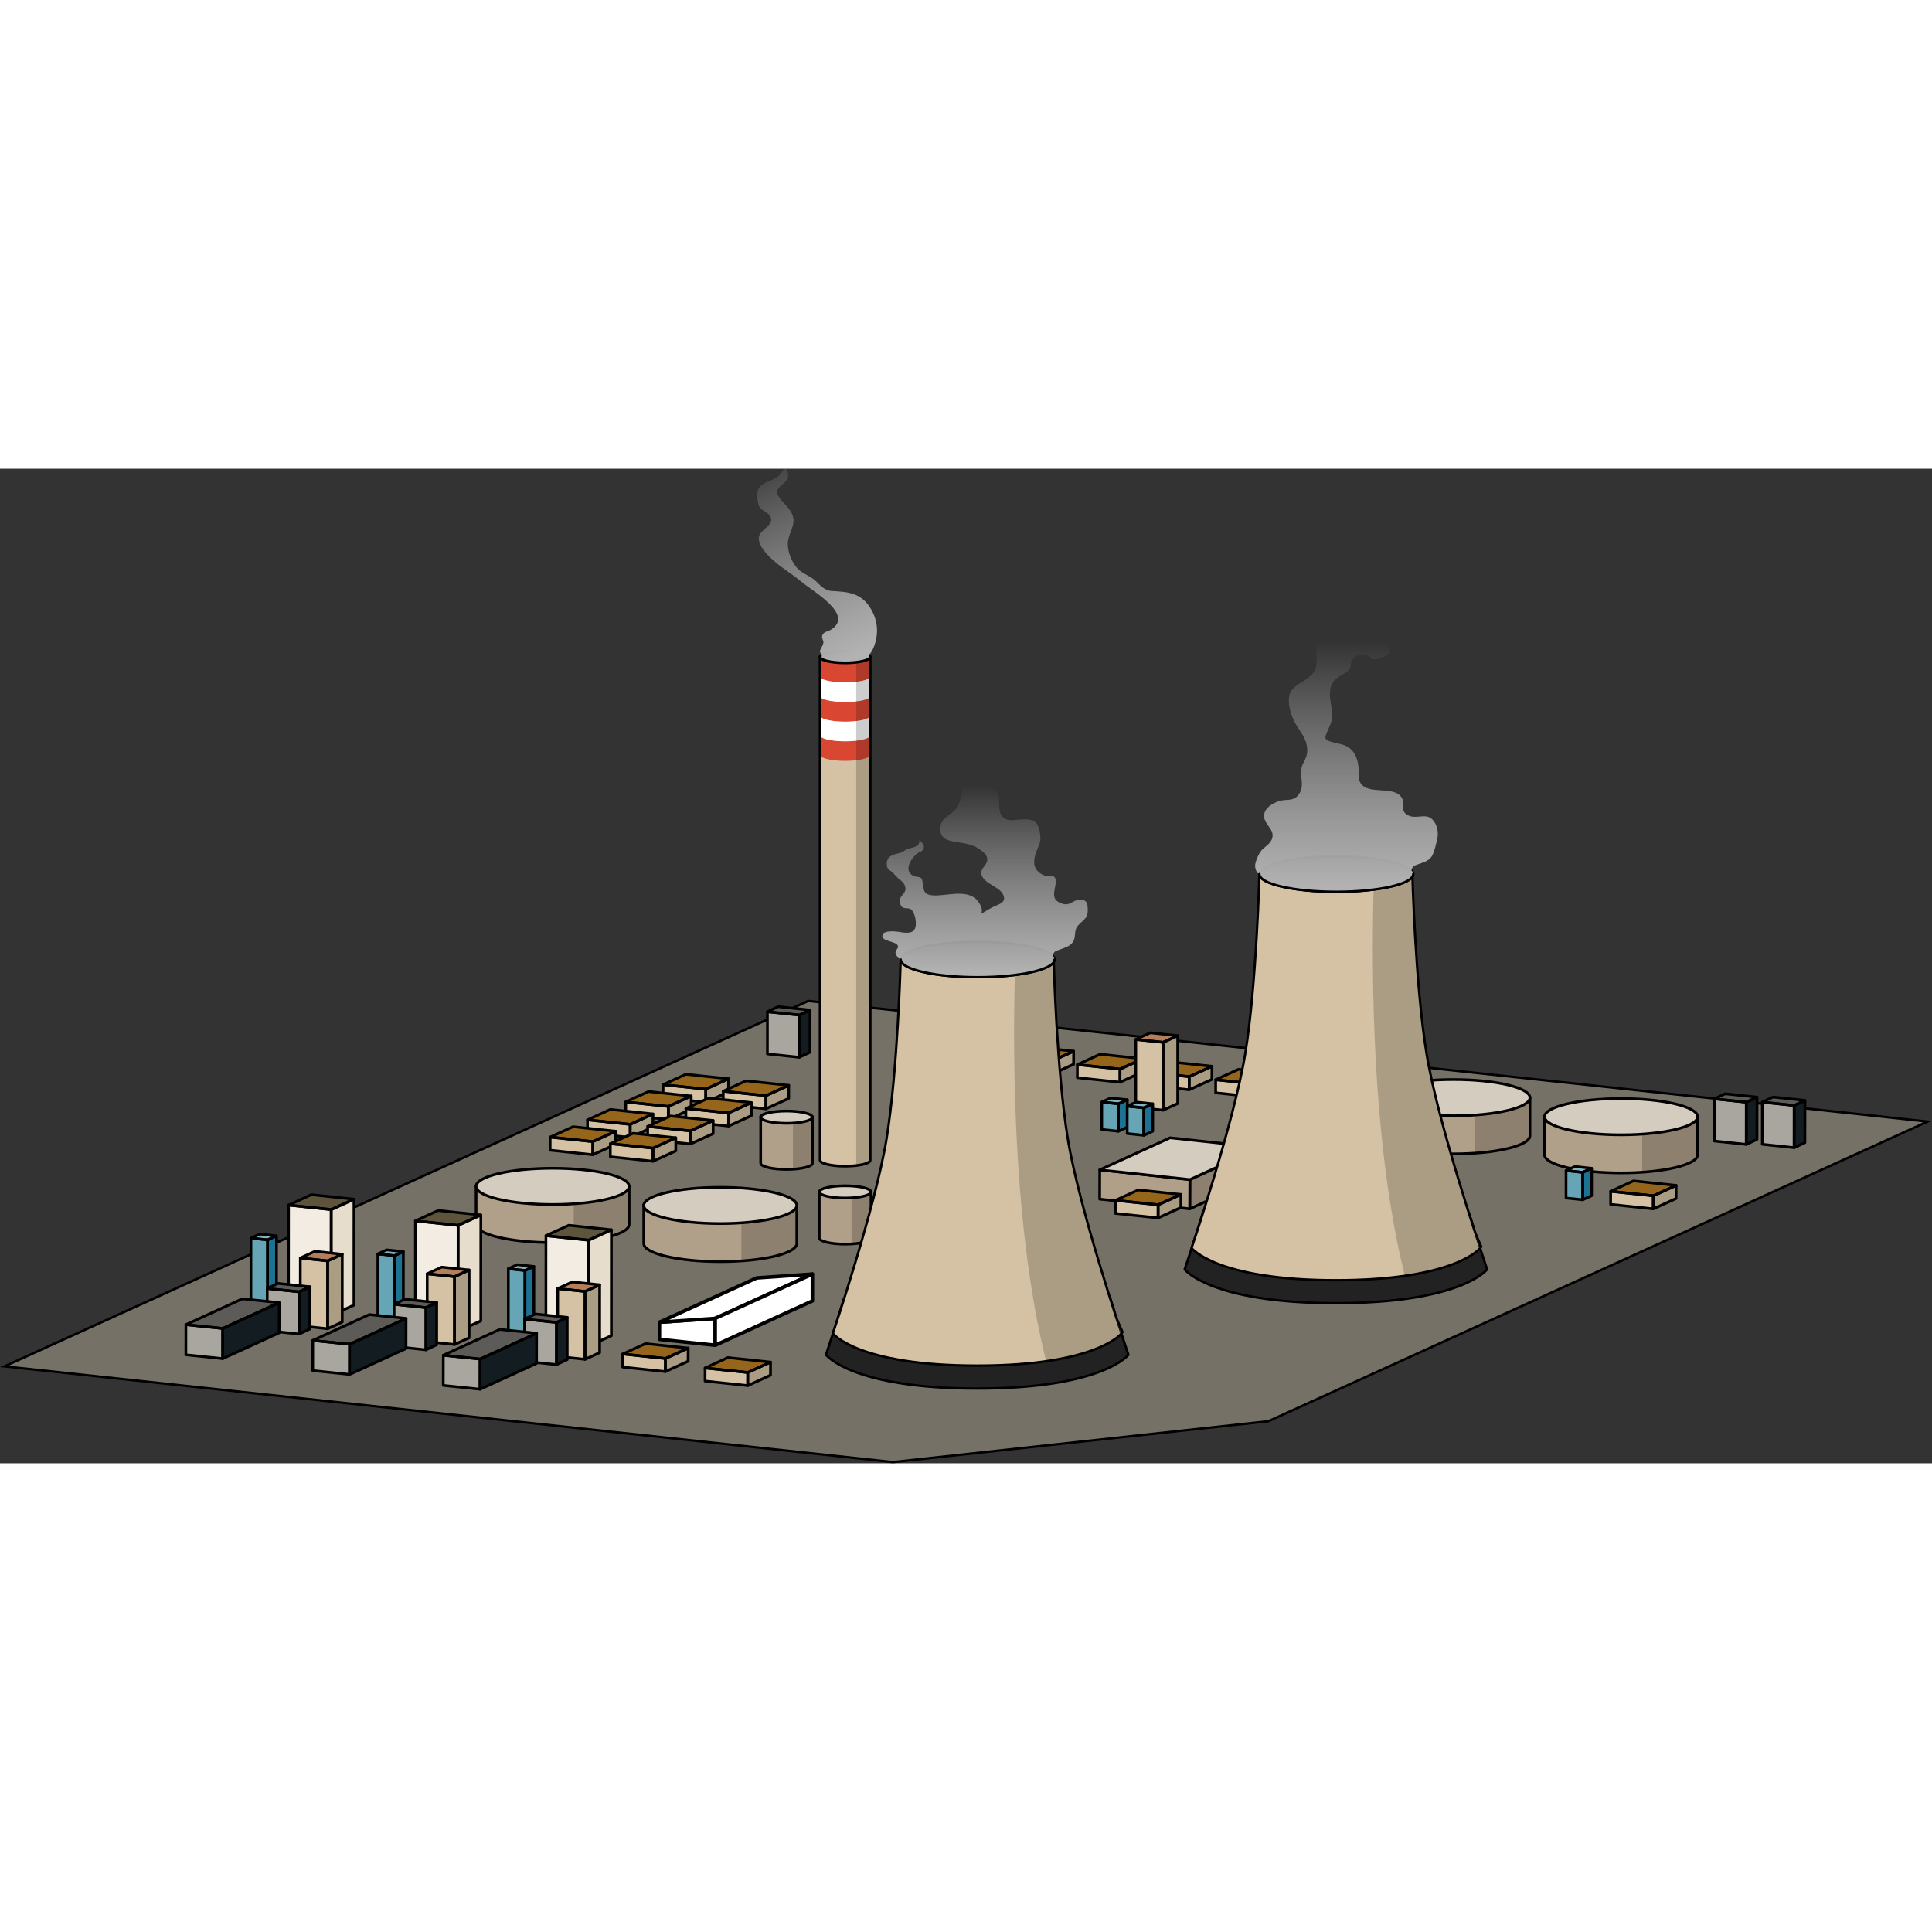 <?xml version="1.0" encoding="utf-8"?>
<!-- Created by: Science Figures, www.sciencefigures.org, Generator: Science Figures Editor -->
<!DOCTYPE svg PUBLIC "-//W3C//DTD SVG 1.1//EN" "http://www.w3.org/Graphics/SVG/1.1/DTD/svg11.dtd">
<svg version="1.1" id="Layer_1" xmlns="http://www.w3.org/2000/svg" xmlns:xlink="http://www.w3.org/1999/xlink" 
	 width="800px" height="800px" viewBox="0 0 713.811 367.455" enable-background="new 0 0 713.811 367.455"
	 xml:space="preserve">
<rect x="0" y="0" width="713.811" height="367.455" fill="#333333" stroke="none"/>
<g>
	<g>
		<polygon fill="#757166" points="1.648,331.651 329.874,367.012 468.645,351.923 712.162,241.206 298.606,196.642 		"/>
	</g>
	<g>
		<g>
			<g>
				<g enable-background="new    ">
					<g>
						<g>
							<polygon fill="#D5C2A4" points="449.15,230.579 464.909,232.245 464.921,227.407 449.163,225.742 							"/>
						</g>
					</g>
					<g>
						<polygon fill="#95651B" points="449.163,225.742 464.921,227.407 473.341,223.57 457.581,221.904 						"/>
					</g>
					<g>
						<polygon fill="#D5C2A4" points="473.341,223.57 464.921,227.407 464.909,232.245 473.328,228.407 						"/>
					</g>
					<g opacity="0.2">
						<polygon fill="#050505" points="473.341,223.57 464.921,227.407 464.909,232.245 473.328,228.407 						"/>
					</g>
				</g>
			</g>
			<g>
				<g>
					<g enable-background="new    ">
						<g>
							<g>
								<polygon fill="none" stroke="#000000" stroke-linecap="round" stroke-linejoin="round" stroke-miterlimit="10" points="
									449.15,230.579 464.909,232.245 464.921,227.407 449.163,225.742 								"/>
							</g>
						</g>
						<g>
							<polygon fill="none" stroke="#000000" stroke-linecap="round" stroke-linejoin="round" stroke-miterlimit="10" points="
								449.163,225.742 464.921,227.407 473.341,223.57 457.581,221.904 							"/>
						</g>
						<g>
							<g>
								<polygon fill="none" stroke="#000000" stroke-linecap="round" stroke-linejoin="round" stroke-miterlimit="10" points="
									473.341,223.57 464.921,227.407 464.909,232.245 473.328,228.407 								"/>
							</g>
						</g>
						<g opacity="0.2">
							<g>
								<polygon fill="none" stroke="#000000" stroke-linecap="round" stroke-linejoin="round" stroke-miterlimit="10" points="
									473.341,223.57 464.921,227.407 464.909,232.245 473.328,228.407 								"/>
							</g>
						</g>
					</g>
				</g>
			</g>
		</g>
		<g>
			<g>
				<g enable-background="new    ">
					<g>
						<g>
							<polygon fill="#D5C2A4" points="423.596,227.786 439.354,229.452 439.366,224.614 423.608,222.949 							"/>
						</g>
					</g>
					<g>
						<polygon fill="#95651B" points="423.608,222.949 439.366,224.614 447.786,220.777 432.026,219.111 						"/>
					</g>
					<g>
						<polygon fill="#D5C2A4" points="447.786,220.777 439.366,224.614 439.354,229.452 447.773,225.614 						"/>
					</g>
					<g opacity="0.2">
						<polygon fill="#050505" points="447.786,220.777 439.366,224.614 439.354,229.452 447.773,225.614 						"/>
					</g>
				</g>
			</g>
			<g>
				<g>
					<g enable-background="new    ">
						<g>
							<g>
								<polygon fill="none" stroke="#000000" stroke-linecap="round" stroke-linejoin="round" stroke-miterlimit="10" points="
									423.596,227.786 439.354,229.452 439.366,224.614 423.608,222.949 								"/>
							</g>
						</g>
						<g>
							<polygon fill="none" stroke="#000000" stroke-linecap="round" stroke-linejoin="round" stroke-miterlimit="10" points="
								423.608,222.949 439.366,224.614 447.786,220.777 432.026,219.111 							"/>
						</g>
						<g>
							<g>
								<polygon fill="none" stroke="#000000" stroke-linecap="round" stroke-linejoin="round" stroke-miterlimit="10" points="
									447.786,220.777 439.366,224.614 439.354,229.452 447.773,225.614 								"/>
							</g>
						</g>
						<g opacity="0.2">
							<g>
								<polygon fill="none" stroke="#000000" stroke-linecap="round" stroke-linejoin="round" stroke-miterlimit="10" points="
									447.786,220.777 439.366,224.614 439.354,229.452 447.773,225.614 								"/>
							</g>
						</g>
					</g>
				</g>
			</g>
		</g>
		<g>
			<g>
				<g enable-background="new    ">
					<g>
						<g>
							<polygon fill="#D5C2A4" points="398.041,224.993 413.8,226.659 413.812,221.821 398.054,220.156 							"/>
						</g>
					</g>
					<g>
						<polygon fill="#95651B" points="398.054,220.156 413.812,221.821 422.231,217.984 406.472,216.318 						"/>
					</g>
					<g>
						<polygon fill="#D5C2A4" points="422.231,217.984 413.812,221.821 413.8,226.659 422.219,222.821 						"/>
					</g>
					<g opacity="0.2">
						<polygon fill="#050505" points="422.231,217.984 413.812,221.821 413.8,226.659 422.219,222.821 						"/>
					</g>
				</g>
			</g>
			<g>
				<g>
					<g enable-background="new    ">
						<g>
							<g>
								<polygon fill="none" stroke="#000000" stroke-linecap="round" stroke-linejoin="round" stroke-miterlimit="10" points="
									398.041,224.993 413.8,226.659 413.812,221.821 398.054,220.156 								"/>
							</g>
						</g>
						<g>
							<polygon fill="none" stroke="#000000" stroke-linecap="round" stroke-linejoin="round" stroke-miterlimit="10" points="
								398.054,220.156 413.812,221.821 422.231,217.984 406.472,216.318 							"/>
						</g>
						<g>
							<g>
								<polygon fill="none" stroke="#000000" stroke-linecap="round" stroke-linejoin="round" stroke-miterlimit="10" points="
									422.231,217.984 413.812,221.821 413.8,226.659 422.219,222.821 								"/>
							</g>
						</g>
						<g opacity="0.2">
							<g>
								<polygon fill="none" stroke="#000000" stroke-linecap="round" stroke-linejoin="round" stroke-miterlimit="10" points="
									422.231,217.984 413.812,221.821 413.8,226.659 422.219,222.821 								"/>
							</g>
						</g>
					</g>
				</g>
			</g>
		</g>
		<g>
			<g>
				<g enable-background="new    ">
					<g>
						<g>
							<polygon fill="#D5C2A4" points="372.486,222.2 388.245,223.866 388.257,219.028 372.499,217.363 							"/>
						</g>
					</g>
					<g>
						<polygon fill="#95651B" points="372.499,217.363 388.257,219.028 396.677,215.191 380.917,213.525 						"/>
					</g>
					<g>
						<polygon fill="#D5C2A4" points="396.677,215.191 388.257,219.028 388.245,223.866 396.664,220.028 						"/>
					</g>
					<g opacity="0.2">
						<polygon fill="#050505" points="396.677,215.191 388.257,219.028 388.245,223.866 396.664,220.028 						"/>
					</g>
				</g>
			</g>
			<g>
				<g>
					<g enable-background="new    ">
						<g>
							<g>
								<polygon fill="none" stroke="#000000" stroke-linecap="round" stroke-linejoin="round" stroke-miterlimit="10" points="
									372.486,222.2 388.245,223.866 388.257,219.028 372.499,217.363 								"/>
							</g>
						</g>
						<g>
							<polygon fill="none" stroke="#000000" stroke-linecap="round" stroke-linejoin="round" stroke-miterlimit="10" points="
								372.499,217.363 388.257,219.028 396.677,215.191 380.917,213.525 							"/>
						</g>
						<g>
							<g>
								<polygon fill="none" stroke="#000000" stroke-linecap="round" stroke-linejoin="round" stroke-miterlimit="10" points="
									396.677,215.191 388.257,219.028 388.245,223.866 396.664,220.028 								"/>
							</g>
						</g>
						<g opacity="0.2">
							<g>
								<polygon fill="none" stroke="#000000" stroke-linecap="round" stroke-linejoin="round" stroke-miterlimit="10" points="
									396.677,215.191 388.257,219.028 388.245,223.866 396.664,220.028 								"/>
							</g>
						</g>
					</g>
				</g>
			</g>
		</g>
		<g>
			<g>
				<g enable-background="new    ">
					<g>
						<g>
							<polygon fill="#D5C2A4" points="346.932,219.407 362.69,221.073 362.702,216.235 346.944,214.57 							"/>
						</g>
					</g>
					<g>
						<polygon fill="#95651B" points="346.944,214.57 362.702,216.235 371.122,212.398 355.362,210.732 						"/>
					</g>
					<g>
						<polygon fill="#D5C2A4" points="371.122,212.398 362.702,216.235 362.69,221.073 371.109,217.235 						"/>
					</g>
					<g opacity="0.2">
						<polygon fill="#050505" points="371.122,212.398 362.702,216.235 362.69,221.073 371.109,217.235 						"/>
					</g>
				</g>
			</g>
			<g>
				<g>
					<g enable-background="new    ">
						<g>
							<g>
								<polygon fill="none" stroke="#000000" stroke-linecap="round" stroke-linejoin="round" stroke-miterlimit="10" points="
									346.932,219.407 362.69,221.073 362.702,216.235 346.944,214.57 								"/>
							</g>
						</g>
						<g>
							<polygon fill="none" stroke="#000000" stroke-linecap="round" stroke-linejoin="round" stroke-miterlimit="10" points="
								346.944,214.57 362.702,216.235 371.122,212.398 355.362,210.732 							"/>
						</g>
						<g>
							<g>
								<polygon fill="none" stroke="#000000" stroke-linecap="round" stroke-linejoin="round" stroke-miterlimit="10" points="
									371.122,212.398 362.702,216.235 362.69,221.073 371.109,217.235 								"/>
							</g>
						</g>
						<g opacity="0.2">
							<g>
								<polygon fill="none" stroke="#000000" stroke-linecap="round" stroke-linejoin="round" stroke-miterlimit="10" points="
									371.122,212.398 362.702,216.235 362.69,221.073 371.109,217.235 								"/>
							</g>
						</g>
					</g>
				</g>
			</g>
		</g>
	</g>
	<g>
		<g>
			<polygon fill="none" stroke="#000000" stroke-width="0.881" stroke-miterlimit="10" points="1.648,331.651 329.874,367.012 
				468.645,351.923 712.162,241.206 298.606,196.642 			"/>
		</g>
	</g>
	<g>
		<path fill="#B09F89" d="M237.843,272.188v14.072c0,3.698,12.658,6.696,28.272,6.696s28.272-2.998,28.272-6.696v-14.072H237.843z"
			/>
		<path opacity="0.2" fill="#050505" d="M273.909,292.696c11.822-0.802,20.479-3.379,20.479-6.437v-14.072h-20.479V292.696z"/>
		<path fill="none" stroke="#000000" stroke-miterlimit="10" d="M237.843,272.188v14.072c0,3.698,12.658,6.696,28.272,6.696
			s28.272-2.998,28.272-6.696v-14.072H237.843z"/>
		<ellipse fill="#D5CCC0" stroke="#000000" stroke-miterlimit="10" cx="266.115" cy="272.188" rx="28.272" ry="6.696"/>
	</g>
	<g>
		<path fill="#B09F89" d="M175.903,265.151v14.072c0,3.698,12.658,6.696,28.273,6.696c15.613,0,28.271-2.998,28.271-6.696v-14.072
			H175.903z"/>
		<path opacity="0.2" fill="#050505" d="M211.97,285.66c11.822-0.802,20.479-3.379,20.479-6.437v-14.072H211.97V285.66z"/>
		<path fill="none" stroke="#000000" stroke-miterlimit="10" d="M175.903,265.151v14.072c0,3.698,12.658,6.696,28.273,6.696
			c15.613,0,28.271-2.998,28.271-6.696v-14.072H175.903z"/>
		<ellipse fill="#D5CCC0" stroke="#000000" stroke-miterlimit="10" cx="204.176" cy="265.151" rx="28.272" ry="6.696"/>
	</g>
	<g>
		<path fill="#B09F89" d="M570.662,239.406v14.072c0,3.698,12.658,6.696,28.272,6.696s28.272-2.998,28.272-6.696v-14.072H570.662z"
			/>
		<path opacity="0.2" fill="#050505" d="M606.729,259.915c11.822-0.802,20.479-3.379,20.479-6.437v-14.072h-20.479V259.915z"/>
		<path fill="none" stroke="#000000" stroke-miterlimit="10" d="M570.662,239.406v14.072c0,3.698,12.658,6.696,28.272,6.696
			s28.272-2.998,28.272-6.696v-14.072H570.662z"/>
		<ellipse fill="#D5CCC0" stroke="#000000" stroke-miterlimit="10" cx="598.935" cy="239.406" rx="28.272" ry="6.696"/>
	</g>
	<g>
		<path fill="#B09F89" d="M508.723,232.37v14.072c0,3.698,12.658,6.696,28.273,6.696c15.613,0,28.271-2.998,28.271-6.696V232.37
			H508.723z"/>
		<path opacity="0.2" fill="#050505" d="M544.789,252.879c11.822-0.802,20.479-3.379,20.479-6.437V232.37h-20.479V252.879z"/>
		<path fill="none" stroke="#000000" stroke-miterlimit="10" d="M508.723,232.37v14.072c0,3.698,12.658,6.696,28.273,6.696
			c15.613,0,28.271-2.998,28.271-6.696V232.37H508.723z"/>
		<ellipse fill="#D5CCC0" stroke="#000000" stroke-miterlimit="10" cx="536.995" cy="232.37" rx="28.272" ry="6.696"/>
	</g>
	<g>
		<path fill="#B09F89" d="M281.043,239.576v17.027c0,1.25,4.279,2.264,9.559,2.264s9.56-1.014,9.56-2.264v-17.027H281.043z"/>
		<path fill="#B09F89" d="M281.043,239.576v17.027c0,1.25,4.279,2.264,9.559,2.264s9.56-1.014,9.56-2.264v-17.027H281.043z"/>
		<path fill="none" stroke="#000000" stroke-miterlimit="10" d="M281.043,239.576v17.027c0,1.25,4.279,2.264,9.559,2.264
			s9.56-1.014,9.56-2.264v-17.027H281.043z"/>
		<path opacity="0.2" fill="#050505" d="M292.965,258.795c4.135-0.25,7.196-1.135,7.196-2.191v-17.027h-7.196V258.795z"/>
		<ellipse fill="#D5CCC0" stroke="#000000" stroke-miterlimit="10" cx="290.602" cy="239.576" rx="9.559" ry="2.265"/>
	</g>
	<g>
		<path fill="#B09F89" d="M302.691,267.192v17.027c0,1.25,4.279,2.264,9.559,2.264s9.56-1.014,9.56-2.264v-17.027H302.691z"/>
		<path fill="#B09F89" d="M302.691,267.192v17.027c0,1.25,4.279,2.264,9.559,2.264s9.56-1.014,9.56-2.264v-17.027H302.691z"/>
		<path fill="none" stroke="#000000" stroke-miterlimit="10" d="M302.691,267.192v17.027c0,1.25,4.279,2.264,9.559,2.264
			s9.56-1.014,9.56-2.264v-17.027H302.691z"/>
		<path opacity="0.2" fill="#050505" d="M314.613,286.411c4.135-0.25,7.196-1.135,7.196-2.191v-17.027h-7.196V286.411z"/>
		<ellipse fill="#D5CCC0" stroke="#000000" stroke-miterlimit="10" cx="312.25" cy="267.192" rx="9.559" ry="2.265"/>
	</g>
	<g>
		
			<path fill="#222222" stroke="#000000" stroke-width="0.881" stroke-linecap="round" stroke-linejoin="round" stroke-miterlimit="10" d="
			M311.82,306.644c-3.72,12.049-6.656,20.734-6.656,20.734s9.465,12.467,55.87,12.467c46.404,0,55.869-12.467,55.869-12.467
			s-2.938-8.686-6.656-20.734H311.82z"/>
		<path fill="#D5C2A4" d="M394.528,247.644c-4.187-25.562-5.231-66.309-5.231-66.309l-28.263-1.121l-28.264,1.121
			c0,0-1.045,40.747-5.231,66.309s-19.832,71.837-19.832,71.837s9.034,11.899,53.327,11.899c44.292,0,53.326-11.899,53.326-11.899
			S398.715,273.205,394.528,247.644z"/>
		<path opacity="0.2" fill="#050505" d="M389.297,181.335l-14.133-0.562c-0.928,25.739-1.946,95.898,11.349,148.979
			c22.52-3.258,27.848-10.271,27.848-10.271s-15.646-46.275-19.832-71.837S389.297,181.335,389.297,181.335z"/>
		<path fill="none" stroke="#000000" stroke-width="0.881" stroke-miterlimit="10" d="M394.528,247.644
			c-4.187-25.562-5.231-66.309-5.231-66.309l-28.263-1.121l-28.264,1.121c0,0-1.045,40.747-5.231,66.309
			s-19.832,71.837-19.832,71.837s9.034,11.899,53.327,11.899c44.292,0,53.326-11.899,53.326-11.899S398.715,273.205,394.528,247.644
			z"/>
		
			<ellipse fill="#151515" stroke="#000000" stroke-width="0.881" stroke-linecap="round" stroke-linejoin="round" stroke-miterlimit="10" cx="361.189" cy="181.335" rx="28.419" ry="6.531"/>
		<linearGradient id="SVGID_1_" gradientUnits="userSpaceOnUse" x1="363.933" y1="185.921" x2="363.933" y2="117.001">
			<stop  offset="0" style="stop-color:#B2B2B2"/>
			<stop  offset="1" style="stop-color:#DBDBDB;stop-opacity:0"/>
		</linearGradient>
		<path fill="url(#SVGID_1_)" d="M398.491,159.275c-1.673,0.163-2.922,1.604-4.564,1.656c-1.214,0.04-2.836-0.645-3.68-1.469
			c-2.292-2.242,1.307-7.233-0.921-8.812c-0.603-0.428-1.799-0.021-2.505-0.131c-1.268-0.197-2.566-0.926-3.438-1.853
			c-2.071-2.207-1.285-5.199-0.292-7.709c0.753-1.902,1.437-2.997,1.28-5.075c-0.129-1.708-0.537-4.413-2.091-5.48
			c-2.664-1.832-6.875-0.121-9.874-0.677c-2.325-0.431-3.098-2.573-3.235-4.706c-0.174-2.705,0.501-4.32-1.4-6.207
			c-1.201-1.192-4.378-1.342-2.791-3.933c0.837-1.368,2.724-1.262,4.096-1.22c-0.35-5.155-8.31-4.659-11.348-2.6
			c-2.7,1.828-2.405,2.968-2.211,5.893c0.165,2.465-0.646,6.384-2.114,8.433c-1.91,2.665-6.16,3.69-6.023,7.679
			c0.109,3.187,1.951,4.129,4.917,4.67c3.356,0.611,6.505,0.76,9.434,2.724c1.438,0.965,3.075,2.08,3.023,3.959
			c-0.061,2.201-2.738,3.305-2.151,5.498c1.032,3.857,8.005,4.564,8.371,8.644c0.158,1.756-1.856,2.367-3.177,2.952
			c-1.991,0.88-3.713,2.014-5.526,3.089c1.473-1.597-0.659-4.816-1.921-5.83c-4.149-3.331-10.804-0.838-15.635-1.134
			c-3.856-0.234-3.413-2.333-3.924-5.327c-0.351-2.05-1.975-1.098-3.577-2.018c-2.834-1.627-1.295-4.993,0.356-6.893
			c0.43-0.492,0.906-0.979,1.442-1.355c0.54-0.378,1.213-0.462,1.684-0.917c0.581-0.562,0.799-1.418,0.548-2.173
			c-0.199-0.602-1.513-1.544-1.528-2.007c0.039,1.173-0.158,1.912-1.268,2.563c-0.873,0.513-1.996,0.577-2.944,0.898
			c-1.063,0.361-1.699,1.142-2.775,1.473c-1.983,0.612-4.529,0.788-5.022,3.283c-0.186,0.942-0.083,2.131,0.586,2.854
			c0.458,0.496,1.12,0.748,1.589,1.24c0.915,0.961,1.646,1.855,2.726,2.676c0.986,0.749,1.797,1.691,1.919,2.977
			c0.146,1.528-0.89,2.138-1.624,3.247c-0.616,0.928-0.519,2.97,0.351,3.74c0.999,0.886,2.661,0.091,3.577,1.116
			c0.469,0.523,0.913,1.481,1.115,2.149c0.424,1.401,0.649,3.253,0.146,4.65c-0.829,2.307-4.298,1.593-6.093,1.284
			c-1.215-0.208-5.281-0.52-5.885,0.959c-1.17,2.866,5.785,2.27,5.683,4.597c-0.035,0.788-1.178,1.308-0.894,2.366
			c0.223,0.834,0.941,2.021,1.875,2.25c-0.001,0.021-0.007,0.043-0.007,0.064c0,3.606,12.723,6.531,28.418,6.531
			c15.696,0,28.42-2.925,28.42-6.531c0-0.472-0.223-0.931-0.636-1.374c0.105-0.432,0.212-0.853,0.448-1.188
			c0.46-0.651,1.401-0.856,2.118-1.118c1.72-0.628,3.573-1.107,4.748-2.63c1.414-1.833,0.36-4.187,1.791-5.982
			c1.746-2.193,3.826-2.669,3.808-5.763C401.872,160.757,401.717,158.958,398.491,159.275z"/>
		
			<path fill="none" stroke="#000000" stroke-width="0.881" stroke-linecap="round" stroke-linejoin="round" stroke-miterlimit="10" d="
			M389.608,181.335c0,3.606-12.724,6.531-28.42,6.531c-15.695,0-28.418-2.925-28.418-6.531"/>
	</g>
	<g>
		<g enable-background="new    ">
			<g>
				<polygon fill="#B09F89" points="406.285,269.852 439.584,273.449 439.623,262.64 406.321,259.045 				"/>
			</g>
			<g>
				<polygon fill="#B09F89" points="465.615,250.792 439.623,262.64 439.584,273.449 465.58,261.599 				"/>
			</g>
			<g opacity="0.2">
				<polygon fill="#050505" points="465.615,250.792 439.623,262.64 439.584,273.449 465.58,261.599 				"/>
			</g>
			<g>
				<polygon fill="none" stroke="#000000" stroke-linecap="round" stroke-linejoin="round" stroke-miterlimit="10" points="
					406.285,269.852 439.584,273.449 439.623,262.64 406.321,259.045 				"/>
			</g>
			<g>
				<polygon fill="none" stroke="#000000" stroke-linecap="round" stroke-linejoin="round" stroke-miterlimit="10" points="
					465.615,250.792 439.623,262.64 439.584,273.449 465.58,261.599 				"/>
			</g>
			<g>
				<polygon fill="#D5CCC0" stroke="#000000" stroke-linecap="round" stroke-linejoin="round" stroke-miterlimit="10" points="
					406.321,259.045 439.623,262.64 465.615,250.792 432.316,247.194 				"/>
			</g>
		</g>
	</g>
	<g>
		<g enable-background="new    ">
			<g>
				
					<polygon fill="#FFFFFF" stroke="#000000" stroke-width="1.307" stroke-linecap="round" stroke-linejoin="round" stroke-miterlimit="10" points="
					243.634,321.674 264.238,323.852 264.254,313.929 243.65,315.35 				"/>
			</g>
			<g>
				
					<polygon fill="#FFFFFF" stroke="#000000" stroke-width="1.307" stroke-linecap="round" stroke-linejoin="round" stroke-miterlimit="10" points="
					243.65,315.35 264.254,313.929 300.161,297.562 279.558,298.98 				"/>
			</g>
			<g>
				
					<polygon fill="#FFFFFF" stroke="#000000" stroke-width="1.307" stroke-linecap="round" stroke-linejoin="round" stroke-miterlimit="10" points="
					300.161,297.562 264.254,313.929 264.238,323.852 300.145,307.483 				"/>
			</g>
		</g>
	</g>
	<g>
		<path fill="#D5C2A4" d="M302.99,69.542v185.951c0,1.212,4.146,2.193,9.261,2.193s9.261-0.981,9.261-2.193V69.542H302.99z"/>
		<path fill="#D94732" d="M302.99,69.543c0,1.211,4.146,2.193,9.261,2.193s9.261-0.982,9.261-2.193v7.234
			c0,1.211-4.146,2.193-9.261,2.193s-9.261-0.982-9.261-2.193V69.543z"/>
		<path fill="#FFFFFF" d="M302.99,76.777c0,1.211,4.146,2.193,9.261,2.193s9.261-0.982,9.261-2.193v7.234
			c0,1.211-4.146,2.193-9.261,2.193s-9.261-0.982-9.261-2.193V76.777z"/>
		<path fill="#D94732" d="M302.99,84.039c0,1.211,4.146,2.193,9.261,2.193s9.261-0.982,9.261-2.193v7.234
			c0,1.211-4.146,2.193-9.261,2.193s-9.261-0.981-9.261-2.193V84.039z"/>
		<path fill="#D94732" d="M302.99,98.504c0,1.211,4.146,2.193,9.261,2.193s9.261-0.982,9.261-2.193v7.234
			c0,1.211-4.146,2.193-9.261,2.193s-9.261-0.982-9.261-2.193V98.504z"/>
		<path fill="#FFFFFF" d="M302.99,91.273c0,1.211,4.146,2.193,9.261,2.193s9.261-0.981,9.261-2.193v7.235
			c0,1.211-4.146,2.193-9.261,2.193s-9.261-0.982-9.261-2.193V91.273z"/>
		<path opacity="0.2" fill="#050505" d="M316.345,257.458c3.059-0.357,5.167-1.102,5.167-1.965V69.542h-5.167V257.458z"/>
		<ellipse fill="#2C1D2C" cx="312.251" cy="69.542" rx="9.261" ry="2.193"/>
		<ellipse fill="#2C1D2C" cx="312.251" cy="69.542" rx="9.261" ry="2.193"/>
		<path fill="none" stroke="#000000" stroke-miterlimit="10" d="M312.251,67.35c-5.115,0-9.261,0.981-9.261,2.193v185.951
			c0,1.212,4.146,2.193,9.261,2.193s9.261-0.981,9.261-2.193V69.542C321.512,68.331,317.366,67.35,312.251,67.35z"/>
	</g>
	<g>
		<g>
			<g enable-background="new    ">
				<g>
					<g>
						<polygon fill="#D5C2A4" points="260.494,337.088 276.253,338.754 276.265,333.916 260.507,332.251 						"/>
					</g>
				</g>
				<g>
					<polygon fill="#95651B" points="260.507,332.251 276.265,333.916 284.685,330.079 268.925,328.413 					"/>
				</g>
				<g>
					<polygon fill="#D5C2A4" points="284.685,330.079 276.265,333.916 276.253,338.754 284.672,334.916 					"/>
				</g>
				<g opacity="0.2">
					<polygon fill="#050505" points="284.685,330.079 276.265,333.916 276.253,338.754 284.672,334.916 					"/>
				</g>
			</g>
		</g>
		<g>
			<g>
				<g enable-background="new    ">
					<g>
						<g>
							<polygon fill="none" stroke="#000000" stroke-linecap="round" stroke-linejoin="round" stroke-miterlimit="10" points="
								260.494,337.088 276.253,338.754 276.265,333.916 260.507,332.251 							"/>
						</g>
					</g>
					<g>
						<polygon fill="none" stroke="#000000" stroke-linecap="round" stroke-linejoin="round" stroke-miterlimit="10" points="
							260.507,332.251 276.265,333.916 284.685,330.079 268.925,328.413 						"/>
					</g>
					<g>
						<g>
							<polygon fill="none" stroke="#000000" stroke-linecap="round" stroke-linejoin="round" stroke-miterlimit="10" points="
								284.685,330.079 276.265,333.916 276.253,338.754 284.672,334.916 							"/>
						</g>
					</g>
					<g opacity="0.2">
						<g>
							<polygon fill="none" stroke="#000000" stroke-linecap="round" stroke-linejoin="round" stroke-miterlimit="10" points="
								284.685,330.079 276.265,333.916 276.253,338.754 284.672,334.916 							"/>
						</g>
					</g>
				</g>
			</g>
		</g>
	</g>
	<g>
		<g>
			<g enable-background="new    ">
				<g>
					<g>
						<polygon fill="#D5C2A4" points="230.071,331.918 245.83,333.584 245.842,328.746 230.084,327.081 						"/>
					</g>
				</g>
				<g>
					<polygon fill="#95651B" points="230.084,327.081 245.842,328.746 254.262,324.909 238.502,323.243 					"/>
				</g>
				<g>
					<polygon fill="#D5C2A4" points="254.262,324.909 245.842,328.746 245.83,333.584 254.249,329.746 					"/>
				</g>
				<g opacity="0.2">
					<polygon fill="#050505" points="254.262,324.909 245.842,328.746 245.83,333.584 254.249,329.746 					"/>
				</g>
			</g>
		</g>
		<g>
			<g>
				<g enable-background="new    ">
					<g>
						<g>
							<polygon fill="none" stroke="#000000" stroke-linecap="round" stroke-linejoin="round" stroke-miterlimit="10" points="
								230.071,331.918 245.83,333.584 245.842,328.746 230.084,327.081 							"/>
						</g>
					</g>
					<g>
						<polygon fill="none" stroke="#000000" stroke-linecap="round" stroke-linejoin="round" stroke-miterlimit="10" points="
							230.084,327.081 245.842,328.746 254.262,324.909 238.502,323.243 						"/>
					</g>
					<g>
						<g>
							<polygon fill="none" stroke="#000000" stroke-linecap="round" stroke-linejoin="round" stroke-miterlimit="10" points="
								254.262,324.909 245.842,328.746 245.83,333.584 254.249,329.746 							"/>
						</g>
					</g>
					<g opacity="0.2">
						<g>
							<polygon fill="none" stroke="#000000" stroke-linecap="round" stroke-linejoin="round" stroke-miterlimit="10" points="
								254.262,324.909 245.842,328.746 245.83,333.584 254.249,329.746 							"/>
						</g>
					</g>
				</g>
			</g>
		</g>
	</g>
	<g>
		<g>
			<g enable-background="new    ">
				<g>
					<g>
						<polygon fill="#D5C2A4" points="412.117,275.136 427.876,276.802 427.888,271.964 412.13,270.299 						"/>
					</g>
				</g>
				<g>
					<polygon fill="#95651B" points="412.13,270.299 427.888,271.964 436.308,268.127 420.548,266.461 					"/>
				</g>
				<g>
					<polygon fill="#D5C2A4" points="436.308,268.127 427.888,271.964 427.876,276.802 436.295,272.964 					"/>
				</g>
				<g opacity="0.2">
					<polygon fill="#050505" points="436.308,268.127 427.888,271.964 427.876,276.802 436.295,272.964 					"/>
				</g>
			</g>
		</g>
		<g>
			<g>
				<g enable-background="new    ">
					<g>
						<g>
							<polygon fill="none" stroke="#000000" stroke-linecap="round" stroke-linejoin="round" stroke-miterlimit="10" points="
								412.117,275.136 427.876,276.802 427.888,271.964 412.13,270.299 							"/>
						</g>
					</g>
					<g>
						<polygon fill="none" stroke="#000000" stroke-linecap="round" stroke-linejoin="round" stroke-miterlimit="10" points="
							412.13,270.299 427.888,271.964 436.308,268.127 420.548,266.461 						"/>
					</g>
					<g>
						<g>
							<polygon fill="none" stroke="#000000" stroke-linecap="round" stroke-linejoin="round" stroke-miterlimit="10" points="
								436.308,268.127 427.888,271.964 427.876,276.802 436.295,272.964 							"/>
						</g>
					</g>
					<g opacity="0.2">
						<g>
							<polygon fill="none" stroke="#000000" stroke-linecap="round" stroke-linejoin="round" stroke-miterlimit="10" points="
								436.308,268.127 427.888,271.964 427.876,276.802 436.295,272.964 							"/>
						</g>
					</g>
				</g>
			</g>
		</g>
	</g>
	<g>
		<g>
			<g>
				<g enable-background="new    ">
					<g>
						<g>
							<polygon fill="#D5C2A4" points="244.981,232.403 260.74,234.069 260.752,229.231 244.994,227.566 							"/>
						</g>
					</g>
					<g>
						<polygon fill="#95651B" points="244.994,227.566 260.752,229.231 269.172,225.395 253.412,223.729 						"/>
					</g>
					<g>
						<polygon fill="#D5C2A4" points="269.172,225.395 260.752,229.231 260.74,234.069 269.159,230.231 						"/>
					</g>
					<g opacity="0.2">
						<polygon fill="#050505" points="269.172,225.395 260.752,229.231 260.74,234.069 269.159,230.231 						"/>
					</g>
				</g>
			</g>
			<g>
				<g>
					<g enable-background="new    ">
						<g>
							<g>
								<polygon fill="none" stroke="#000000" stroke-linecap="round" stroke-linejoin="round" stroke-miterlimit="10" points="
									244.981,232.403 260.74,234.069 260.752,229.231 244.994,227.566 								"/>
							</g>
						</g>
						<g>
							<polygon fill="none" stroke="#000000" stroke-linecap="round" stroke-linejoin="round" stroke-miterlimit="10" points="
								244.994,227.566 260.752,229.231 269.172,225.395 253.412,223.729 							"/>
						</g>
						<g>
							<g>
								<polygon fill="none" stroke="#000000" stroke-linecap="round" stroke-linejoin="round" stroke-miterlimit="10" points="
									269.172,225.395 260.752,229.231 260.74,234.069 269.159,230.231 								"/>
							</g>
						</g>
						<g opacity="0.2">
							<g>
								<polygon fill="none" stroke="#000000" stroke-linecap="round" stroke-linejoin="round" stroke-miterlimit="10" points="
									269.172,225.395 260.752,229.231 260.74,234.069 269.159,230.231 								"/>
							</g>
						</g>
					</g>
				</g>
			</g>
		</g>
		<g>
			<g>
				<g enable-background="new    ">
					<g>
						<g>
							<polygon fill="#D5C2A4" points="267.214,234.822 282.973,236.488 282.984,231.65 267.227,229.985 							"/>
						</g>
					</g>
					<g>
						<polygon fill="#95651B" points="267.227,229.985 282.984,231.65 291.404,227.813 275.645,226.147 						"/>
					</g>
					<g>
						<polygon fill="#D5C2A4" points="291.404,227.813 282.984,231.65 282.973,236.488 291.392,232.65 						"/>
					</g>
					<g opacity="0.2">
						<polygon fill="#050505" points="291.404,227.813 282.984,231.65 282.973,236.488 291.392,232.65 						"/>
					</g>
				</g>
			</g>
			<g>
				<g>
					<g enable-background="new    ">
						<g>
							<g>
								<polygon fill="none" stroke="#000000" stroke-linecap="round" stroke-linejoin="round" stroke-miterlimit="10" points="
									267.214,234.822 282.973,236.488 282.984,231.65 267.227,229.985 								"/>
							</g>
						</g>
						<g>
							<polygon fill="none" stroke="#000000" stroke-linecap="round" stroke-linejoin="round" stroke-miterlimit="10" points="
								267.227,229.985 282.984,231.65 291.404,227.813 275.645,226.147 							"/>
						</g>
						<g>
							<g>
								<polygon fill="none" stroke="#000000" stroke-linecap="round" stroke-linejoin="round" stroke-miterlimit="10" points="
									291.404,227.813 282.984,231.65 282.973,236.488 291.392,232.65 								"/>
							</g>
						</g>
						<g opacity="0.2">
							<g>
								<polygon fill="none" stroke="#000000" stroke-linecap="round" stroke-linejoin="round" stroke-miterlimit="10" points="
									291.404,227.813 282.984,231.65 282.973,236.488 291.392,232.65 								"/>
							</g>
						</g>
					</g>
				</g>
			</g>
		</g>
		<g>
			<g>
				<g enable-background="new    ">
					<g>
						<g>
							<polygon fill="#D5C2A4" points="231.181,238.783 246.939,240.449 246.951,235.611 231.193,233.946 							"/>
						</g>
					</g>
					<g>
						<polygon fill="#95651B" points="231.193,233.946 246.951,235.611 255.371,231.774 239.611,230.108 						"/>
					</g>
					<g>
						<polygon fill="#D5C2A4" points="255.371,231.774 246.951,235.611 246.939,240.449 255.358,236.611 						"/>
					</g>
					<g opacity="0.2">
						<polygon fill="#050505" points="255.371,231.774 246.951,235.611 246.939,240.449 255.358,236.611 						"/>
					</g>
				</g>
			</g>
			<g>
				<g>
					<g enable-background="new    ">
						<g>
							<g>
								<polygon fill="none" stroke="#000000" stroke-linecap="round" stroke-linejoin="round" stroke-miterlimit="10" points="
									231.181,238.783 246.939,240.449 246.951,235.611 231.193,233.946 								"/>
							</g>
						</g>
						<g>
							<polygon fill="none" stroke="#000000" stroke-linecap="round" stroke-linejoin="round" stroke-miterlimit="10" points="
								231.193,233.946 246.951,235.611 255.371,231.774 239.611,230.108 							"/>
						</g>
						<g>
							<g>
								<polygon fill="none" stroke="#000000" stroke-linecap="round" stroke-linejoin="round" stroke-miterlimit="10" points="
									255.371,231.774 246.951,235.611 246.939,240.449 255.358,236.611 								"/>
							</g>
						</g>
						<g opacity="0.2">
							<g>
								<polygon fill="none" stroke="#000000" stroke-linecap="round" stroke-linejoin="round" stroke-miterlimit="10" points="
									255.371,231.774 246.951,235.611 246.939,240.449 255.358,236.611 								"/>
							</g>
						</g>
					</g>
				</g>
			</g>
		</g>
		<g>
			<g>
				<g enable-background="new    ">
					<g>
						<g>
							<polygon fill="#D5C2A4" points="253.413,241.202 269.172,242.868 269.184,238.03 253.426,236.365 							"/>
						</g>
					</g>
					<g>
						<polygon fill="#95651B" points="253.426,236.365 269.184,238.03 277.604,234.193 261.844,232.527 						"/>
					</g>
					<g>
						<polygon fill="#D5C2A4" points="277.604,234.193 269.184,238.03 269.172,242.868 277.591,239.03 						"/>
					</g>
					<g opacity="0.2">
						<polygon fill="#050505" points="277.604,234.193 269.184,238.03 269.172,242.868 277.591,239.03 						"/>
					</g>
				</g>
			</g>
			<g>
				<g>
					<g enable-background="new    ">
						<g>
							<g>
								<polygon fill="none" stroke="#000000" stroke-linecap="round" stroke-linejoin="round" stroke-miterlimit="10" points="
									253.413,241.202 269.172,242.868 269.184,238.03 253.426,236.365 								"/>
							</g>
						</g>
						<g>
							<polygon fill="none" stroke="#000000" stroke-linecap="round" stroke-linejoin="round" stroke-miterlimit="10" points="
								253.426,236.365 269.184,238.03 277.604,234.193 261.844,232.527 							"/>
						</g>
						<g>
							<g>
								<polygon fill="none" stroke="#000000" stroke-linecap="round" stroke-linejoin="round" stroke-miterlimit="10" points="
									277.604,234.193 269.184,238.03 269.172,242.868 277.591,239.03 								"/>
							</g>
						</g>
						<g opacity="0.2">
							<g>
								<polygon fill="none" stroke="#000000" stroke-linecap="round" stroke-linejoin="round" stroke-miterlimit="10" points="
									277.604,234.193 269.184,238.03 269.172,242.868 277.591,239.03 								"/>
							</g>
						</g>
					</g>
				</g>
			</g>
		</g>
		<g>
			<g>
				<g enable-background="new    ">
					<g>
						<g>
							<polygon fill="#D5C2A4" points="217.062,245.404 232.82,247.07 232.832,242.232 217.074,240.567 							"/>
						</g>
					</g>
					<g>
						<polygon fill="#95651B" points="217.074,240.567 232.832,242.232 241.252,238.396 225.492,236.729 						"/>
					</g>
					<g>
						<polygon fill="#D5C2A4" points="241.252,238.396 232.832,242.232 232.82,247.07 241.239,243.232 						"/>
					</g>
					<g opacity="0.2">
						<polygon fill="#050505" points="241.252,238.396 232.832,242.232 232.82,247.07 241.239,243.232 						"/>
					</g>
				</g>
			</g>
			<g>
				<g>
					<g enable-background="new    ">
						<g>
							<g>
								<polygon fill="none" stroke="#000000" stroke-linecap="round" stroke-linejoin="round" stroke-miterlimit="10" points="
									217.062,245.404 232.82,247.07 232.832,242.232 217.074,240.567 								"/>
							</g>
						</g>
						<g>
							<polygon fill="none" stroke="#000000" stroke-linecap="round" stroke-linejoin="round" stroke-miterlimit="10" points="
								217.074,240.567 232.832,242.232 241.252,238.396 225.492,236.729 							"/>
						</g>
						<g>
							<g>
								<polygon fill="none" stroke="#000000" stroke-linecap="round" stroke-linejoin="round" stroke-miterlimit="10" points="
									241.252,238.396 232.832,242.232 232.82,247.07 241.239,243.232 								"/>
							</g>
						</g>
						<g opacity="0.2">
							<g>
								<polygon fill="none" stroke="#000000" stroke-linecap="round" stroke-linejoin="round" stroke-miterlimit="10" points="
									241.252,238.396 232.832,242.232 232.82,247.07 241.239,243.232 								"/>
							</g>
						</g>
					</g>
				</g>
			</g>
		</g>
		<g>
			<g>
				<g enable-background="new    ">
					<g>
						<g>
							<polygon fill="#D5C2A4" points="239.294,247.823 255.053,249.489 255.064,244.651 239.307,242.986 							"/>
						</g>
					</g>
					<g>
						<polygon fill="#95651B" points="239.307,242.986 255.064,244.651 263.484,240.814 247.725,239.148 						"/>
					</g>
					<g>
						<polygon fill="#D5C2A4" points="263.484,240.814 255.064,244.651 255.053,249.489 263.472,245.651 						"/>
					</g>
					<g opacity="0.2">
						<polygon fill="#050505" points="263.484,240.814 255.064,244.651 255.053,249.489 263.472,245.651 						"/>
					</g>
				</g>
			</g>
			<g>
				<g>
					<g enable-background="new    ">
						<g>
							<g>
								<polygon fill="none" stroke="#000000" stroke-linecap="round" stroke-linejoin="round" stroke-miterlimit="10" points="
									239.294,247.823 255.053,249.489 255.064,244.651 239.307,242.986 								"/>
							</g>
						</g>
						<g>
							<polygon fill="none" stroke="#000000" stroke-linecap="round" stroke-linejoin="round" stroke-miterlimit="10" points="
								239.307,242.986 255.064,244.651 263.484,240.814 247.725,239.148 							"/>
						</g>
						<g>
							<g>
								<polygon fill="none" stroke="#000000" stroke-linecap="round" stroke-linejoin="round" stroke-miterlimit="10" points="
									263.484,240.814 255.064,244.651 255.053,249.489 263.472,245.651 								"/>
							</g>
						</g>
						<g opacity="0.2">
							<g>
								<polygon fill="none" stroke="#000000" stroke-linecap="round" stroke-linejoin="round" stroke-miterlimit="10" points="
									263.484,240.814 255.064,244.651 255.053,249.489 263.472,245.651 								"/>
							</g>
						</g>
					</g>
				</g>
			</g>
		</g>
		<g>
			<g>
				<g enable-background="new    ">
					<g>
						<g>
							<polygon fill="#D5C2A4" points="203.261,251.784 219.02,253.45 219.031,248.612 203.273,246.947 							"/>
						</g>
					</g>
					<g>
						<polygon fill="#95651B" points="203.273,246.947 219.031,248.612 227.451,244.775 211.691,243.109 						"/>
					</g>
					<g>
						<polygon fill="#D5C2A4" points="227.451,244.775 219.031,248.612 219.02,253.45 227.438,249.612 						"/>
					</g>
					<g opacity="0.2">
						<polygon fill="#050505" points="227.451,244.775 219.031,248.612 219.02,253.45 227.438,249.612 						"/>
					</g>
				</g>
			</g>
			<g>
				<g>
					<g enable-background="new    ">
						<g>
							<g>
								<polygon fill="none" stroke="#000000" stroke-linecap="round" stroke-linejoin="round" stroke-miterlimit="10" points="
									203.261,251.784 219.02,253.45 219.031,248.612 203.273,246.947 								"/>
							</g>
						</g>
						<g>
							<polygon fill="none" stroke="#000000" stroke-linecap="round" stroke-linejoin="round" stroke-miterlimit="10" points="
								203.273,246.947 219.031,248.612 227.451,244.775 211.691,243.109 							"/>
						</g>
						<g>
							<g>
								<polygon fill="none" stroke="#000000" stroke-linecap="round" stroke-linejoin="round" stroke-miterlimit="10" points="
									227.451,244.775 219.031,248.612 219.02,253.45 227.438,249.612 								"/>
							</g>
						</g>
						<g opacity="0.2">
							<g>
								<polygon fill="none" stroke="#000000" stroke-linecap="round" stroke-linejoin="round" stroke-miterlimit="10" points="
									227.451,244.775 219.031,248.612 219.02,253.45 227.438,249.612 								"/>
							</g>
						</g>
					</g>
				</g>
			</g>
		</g>
		<g>
			<g>
				<g enable-background="new    ">
					<g>
						<g>
							<polygon fill="#D5C2A4" points="225.493,254.203 241.252,255.869 241.264,251.031 225.506,249.366 							"/>
						</g>
					</g>
					<g>
						<polygon fill="#95651B" points="225.506,249.366 241.264,251.031 249.684,247.194 233.924,245.528 						"/>
					</g>
					<g>
						<polygon fill="#D5C2A4" points="249.684,247.194 241.264,251.031 241.252,255.869 249.671,252.031 						"/>
					</g>
					<g opacity="0.2">
						<polygon fill="#050505" points="249.684,247.194 241.264,251.031 241.252,255.869 249.671,252.031 						"/>
					</g>
				</g>
			</g>
			<g>
				<g>
					<g enable-background="new    ">
						<g>
							<g>
								<polygon fill="none" stroke="#000000" stroke-linecap="round" stroke-linejoin="round" stroke-miterlimit="10" points="
									225.493,254.203 241.252,255.869 241.264,251.031 225.506,249.366 								"/>
							</g>
						</g>
						<g>
							<polygon fill="none" stroke="#000000" stroke-linecap="round" stroke-linejoin="round" stroke-miterlimit="10" points="
								225.506,249.366 241.264,251.031 249.684,247.194 233.924,245.528 							"/>
						</g>
						<g>
							<g>
								<polygon fill="none" stroke="#000000" stroke-linecap="round" stroke-linejoin="round" stroke-miterlimit="10" points="
									249.684,247.194 241.264,251.031 241.252,255.869 249.671,252.031 								"/>
							</g>
						</g>
						<g opacity="0.2">
							<g>
								<polygon fill="none" stroke="#000000" stroke-linecap="round" stroke-linejoin="round" stroke-miterlimit="10" points="
									249.684,247.194 241.264,251.031 241.252,255.869 249.671,252.031 								"/>
							</g>
						</g>
					</g>
				</g>
			</g>
		</g>
	</g>
	<g>
		<g>
			<g>
				<g enable-background="new    ">
					<g>
						<g>
							<polygon fill="#F2ECE3" points="106.597,311.194 122.356,312.86 122.368,273.725 106.61,272.06 							"/>
						</g>
					</g>
					<g>
						<polygon fill="#5E543B" points="106.61,272.06 122.368,273.725 130.788,269.888 115.028,268.222 						"/>
					</g>
					<g>
						<polygon fill="#E7DDCC" points="130.788,269.888 122.368,273.725 122.356,312.86 130.774,309.022 						"/>
					</g>
				</g>
			</g>
			<g>
				<g>
					<g enable-background="new    ">
						<g>
							<g>
								<polygon fill="none" stroke="#000000" stroke-linecap="round" stroke-linejoin="round" stroke-miterlimit="10" points="
									106.597,311.194 122.356,312.86 122.368,273.725 106.61,272.06 								"/>
							</g>
						</g>
						<g>
							<polygon fill="none" stroke="#000000" stroke-linecap="round" stroke-linejoin="round" stroke-miterlimit="10" points="
								106.61,272.06 122.368,273.725 130.788,269.888 115.028,268.222 							"/>
						</g>
						<g>
							<g>
								<polygon fill="none" stroke="#000000" stroke-linecap="round" stroke-linejoin="round" stroke-miterlimit="10" points="
									130.788,269.888 122.368,273.725 122.356,312.86 130.774,309.022 								"/>
							</g>
						</g>
						<g opacity="0.2">
							<g>
								<polygon fill="none" stroke="#000000" stroke-linecap="round" stroke-linejoin="round" stroke-miterlimit="10" points="
									130.788,269.888 122.368,273.725 122.356,312.86 130.774,309.022 								"/>
							</g>
						</g>
					</g>
				</g>
			</g>
		</g>
		<g>
			<g>
				<g enable-background="new    ">
					<g>
						<g>
							<polygon fill="#D5C2A4" points="110.952,316.677 121.046,317.744 121.054,292.677 110.96,291.61 							"/>
						</g>
					</g>
					<g>
						<polygon fill="#B47E5C" points="110.96,291.61 121.054,292.677 126.446,290.22 116.351,289.152 						"/>
					</g>
					<g>
						<polygon fill="#D5C2A4" points="126.446,290.22 121.054,292.677 121.046,317.744 126.438,315.286 						"/>
					</g>
					<g opacity="0.2">
						<polygon fill="#050505" points="126.446,290.22 121.054,292.677 121.046,317.744 126.438,315.286 						"/>
					</g>
				</g>
			</g>
			<g>
				<g>
					<g enable-background="new    ">
						<g>
							<g>
								<polygon fill="none" stroke="#000000" stroke-linecap="round" stroke-linejoin="round" stroke-miterlimit="10" points="
									110.952,316.677 121.046,317.744 121.054,292.677 110.96,291.61 								"/>
							</g>
						</g>
						<g>
							<polygon fill="none" stroke="#000000" stroke-linecap="round" stroke-linejoin="round" stroke-miterlimit="10" points="
								110.96,291.61 121.054,292.677 126.446,290.22 116.351,289.152 							"/>
						</g>
						<g>
							<g>
								<polygon fill="none" stroke="#000000" stroke-linecap="round" stroke-linejoin="round" stroke-miterlimit="10" points="
									126.446,290.22 121.054,292.677 121.046,317.744 126.438,315.286 								"/>
							</g>
						</g>
						<g opacity="0.2">
							<g>
								<polygon fill="none" stroke="#000000" stroke-linecap="round" stroke-linejoin="round" stroke-miterlimit="10" points="
									126.446,290.22 121.054,292.677 121.046,317.744 126.438,315.286 								"/>
							</g>
						</g>
					</g>
				</g>
			</g>
		</g>
		<g>
			<g>
				<g enable-background="new    ">
					<g>
						<g>
							<polygon fill="#66A5B6" points="92.711,312.211 98.855,312.86 98.86,284.924 92.716,284.274 							"/>
						</g>
					</g>
					<g>
						<polygon fill="#82B3C4" points="92.716,284.274 98.86,284.924 102.144,283.428 95.998,282.778 						"/>
					</g>
					<g>
						<polygon fill="#D5C2A4" points="102.144,283.428 98.86,284.924 98.855,312.86 102.139,311.364 						"/>
					</g>
					<g>
						<g>
							<g>
								<polygon fill="#1D7293" points="102.144,283.428 98.86,284.924 98.855,312.86 102.139,311.364 								"/>
							</g>
						</g>
					</g>
				</g>
			</g>
			<g>
				<g>
					<g enable-background="new    ">
						<g>
							<g>
								<polygon fill="none" stroke="#000000" stroke-linecap="round" stroke-linejoin="round" stroke-miterlimit="10" points="
									92.711,312.211 98.855,312.86 98.86,284.924 92.716,284.274 								"/>
							</g>
						</g>
						<g>
							<polygon fill="none" stroke="#000000" stroke-linecap="round" stroke-linejoin="round" stroke-miterlimit="10" points="
								92.716,284.274 98.86,284.924 102.144,283.428 95.998,282.778 							"/>
						</g>
						<g>
							<g>
								<polygon fill="none" stroke="#000000" stroke-linecap="round" stroke-linejoin="round" stroke-miterlimit="10" points="
									102.144,283.428 98.86,284.924 98.855,312.86 102.139,311.364 								"/>
							</g>
						</g>
						<g opacity="0.2">
							<g>
								<polygon fill="none" stroke="#000000" stroke-linecap="round" stroke-linejoin="round" stroke-miterlimit="10" points="
									102.144,283.428 98.86,284.924 98.855,312.86 102.139,311.364 								"/>
							</g>
						</g>
					</g>
				</g>
			</g>
		</g>
		<g>
			<g>
				<g enable-background="new    ">
					<g>
						<g>
							<polygon fill="#A9A69F" points="98.722,318.46 110.493,319.704 110.502,304.116 98.731,302.872 							"/>
						</g>
					</g>
					<g>
						<polygon fill="#5C5B57" points="98.731,302.872 110.502,304.116 114.472,302.25 102.7,301.006 						"/>
					</g>
					<g>
						<polygon fill="#131C20" points="114.472,302.25 110.502,304.116 110.493,319.704 114.462,317.838 						"/>
					</g>
				</g>
			</g>
			<g>
				<g>
					<g enable-background="new    ">
						<g>
							<g>
								<polygon fill="none" stroke="#000000" stroke-linecap="round" stroke-linejoin="round" stroke-miterlimit="10" points="
									98.722,318.46 110.493,319.704 110.502,304.116 98.731,302.872 								"/>
							</g>
						</g>
						<g>
							<polygon fill="none" stroke="#000000" stroke-linecap="round" stroke-linejoin="round" stroke-miterlimit="10" points="
								98.731,302.872 110.502,304.116 114.472,302.25 102.7,301.006 							"/>
						</g>
						<g>
							<g>
								<polygon fill="none" stroke="#000000" stroke-linecap="round" stroke-linejoin="round" stroke-miterlimit="10" points="
									114.472,302.25 110.502,304.116 110.493,319.704 114.462,317.838 								"/>
							</g>
						</g>
						<g opacity="0.2">
							<g>
								<polygon fill="none" stroke="#000000" stroke-linecap="round" stroke-linejoin="round" stroke-miterlimit="10" points="
									114.472,302.25 110.502,304.116 110.493,319.704 114.462,317.838 								"/>
							</g>
						</g>
					</g>
				</g>
			</g>
		</g>
		<g>
			<g>
				<g enable-background="new    ">
					<g>
						<g>
							<polygon fill="#A9A69F" points="68.67,327.381 82.269,328.795 82.286,317.649 68.688,316.237 							"/>
						</g>
					</g>
					<g>
						<g>
							<polygon fill="#5C5B57" points="68.688,316.237 82.286,317.649 103.153,308.106 89.554,306.692 							"/>
						</g>
					</g>
					<g>
						<g>
							<g>
								<polygon fill="#131C20" points="103.153,308.106 82.286,317.649 82.269,328.795 103.135,319.25 								"/>
							</g>
						</g>
					</g>
				</g>
			</g>
			<g>
				<g>
					<g enable-background="new    ">
						<g>
							<g>
								<polygon fill="none" stroke="#000000" stroke-linecap="round" stroke-linejoin="round" stroke-miterlimit="10" points="
									68.67,327.381 82.269,328.795 82.286,317.649 68.688,316.237 								"/>
							</g>
						</g>
						<g>
							<polygon fill="none" stroke="#000000" stroke-linecap="round" stroke-linejoin="round" stroke-miterlimit="10" points="
								68.688,316.237 82.286,317.649 103.153,308.106 89.554,306.692 							"/>
						</g>
						<g>
							<g>
								<polygon fill="none" stroke="#000000" stroke-linecap="round" stroke-linejoin="round" stroke-miterlimit="10" points="
									103.153,308.106 82.286,317.649 82.269,328.795 103.135,319.25 								"/>
							</g>
						</g>
						<g opacity="0.2">
							<g>
								<polygon fill="none" stroke="#000000" stroke-linecap="round" stroke-linejoin="round" stroke-miterlimit="10" points="
									103.153,308.106 82.286,317.649 82.269,328.795 103.135,319.25 								"/>
							</g>
						</g>
					</g>
				</g>
			</g>
		</g>
	</g>
	<g>
		<g>
			<g>
				<g enable-background="new    ">
					<g>
						<g>
							<polygon fill="#F2ECE3" points="153.472,317.025 169.231,318.691 169.243,279.556 153.485,277.891 							"/>
						</g>
					</g>
					<g>
						<polygon fill="#5E543B" points="153.485,277.891 169.243,279.556 177.663,275.719 161.903,274.053 						"/>
					</g>
					<g>
						<polygon fill="#E7DDCC" points="177.663,275.719 169.243,279.556 169.231,318.691 177.649,314.854 						"/>
					</g>
				</g>
			</g>
			<g>
				<g>
					<g enable-background="new    ">
						<g>
							<g>
								<polygon fill="none" stroke="#000000" stroke-linecap="round" stroke-linejoin="round" stroke-miterlimit="10" points="
									153.472,317.025 169.231,318.691 169.243,279.556 153.485,277.891 								"/>
							</g>
						</g>
						<g>
							<polygon fill="none" stroke="#000000" stroke-linecap="round" stroke-linejoin="round" stroke-miterlimit="10" points="
								153.485,277.891 169.243,279.556 177.663,275.719 161.903,274.053 							"/>
						</g>
						<g>
							<g>
								<polygon fill="none" stroke="#000000" stroke-linecap="round" stroke-linejoin="round" stroke-miterlimit="10" points="
									177.663,275.719 169.243,279.556 169.231,318.691 177.649,314.854 								"/>
							</g>
						</g>
						<g opacity="0.2">
							<g>
								<polygon fill="none" stroke="#000000" stroke-linecap="round" stroke-linejoin="round" stroke-miterlimit="10" points="
									177.663,275.719 169.243,279.556 169.231,318.691 177.649,314.854 								"/>
							</g>
						</g>
					</g>
				</g>
			</g>
		</g>
		<g>
			<g>
				<g enable-background="new    ">
					<g>
						<g>
							<polygon fill="#D5C2A4" points="157.827,322.508 167.921,323.575 167.929,298.508 157.835,297.441 							"/>
						</g>
					</g>
					<g>
						<polygon fill="#B47E5C" points="157.835,297.441 167.929,298.508 173.321,296.051 163.226,294.983 						"/>
					</g>
					<g>
						<polygon fill="#D5C2A4" points="173.321,296.051 167.929,298.508 167.921,323.575 173.313,321.117 						"/>
					</g>
					<g opacity="0.2">
						<polygon fill="#050505" points="173.321,296.051 167.929,298.508 167.921,323.575 173.313,321.117 						"/>
					</g>
				</g>
			</g>
			<g>
				<g>
					<g enable-background="new    ">
						<g>
							<g>
								<polygon fill="none" stroke="#000000" stroke-linecap="round" stroke-linejoin="round" stroke-miterlimit="10" points="
									157.827,322.508 167.921,323.575 167.929,298.508 157.835,297.441 								"/>
							</g>
						</g>
						<g>
							<polygon fill="none" stroke="#000000" stroke-linecap="round" stroke-linejoin="round" stroke-miterlimit="10" points="
								157.835,297.441 167.929,298.508 173.321,296.051 163.226,294.983 							"/>
						</g>
						<g>
							<g>
								<polygon fill="none" stroke="#000000" stroke-linecap="round" stroke-linejoin="round" stroke-miterlimit="10" points="
									173.321,296.051 167.929,298.508 167.921,323.575 173.313,321.117 								"/>
							</g>
						</g>
						<g opacity="0.2">
							<g>
								<polygon fill="none" stroke="#000000" stroke-linecap="round" stroke-linejoin="round" stroke-miterlimit="10" points="
									173.321,296.051 167.929,298.508 167.921,323.575 173.313,321.117 								"/>
							</g>
						</g>
					</g>
				</g>
			</g>
		</g>
		<g>
			<g>
				<g enable-background="new    ">
					<g>
						<g>
							<polygon fill="#66A5B6" points="139.586,318.042 145.73,318.691 145.735,290.755 139.591,290.105 							"/>
						</g>
					</g>
					<g>
						<polygon fill="#82B3C4" points="139.591,290.105 145.735,290.755 149.019,289.259 142.873,288.609 						"/>
					</g>
					<g>
						<polygon fill="#D5C2A4" points="149.019,289.259 145.735,290.755 145.73,318.691 149.014,317.195 						"/>
					</g>
					<g>
						<g>
							<g>
								<polygon fill="#1D7293" points="149.019,289.259 145.735,290.755 145.73,318.691 149.014,317.195 								"/>
							</g>
						</g>
					</g>
				</g>
			</g>
			<g>
				<g>
					<g enable-background="new    ">
						<g>
							<g>
								<polygon fill="none" stroke="#000000" stroke-linecap="round" stroke-linejoin="round" stroke-miterlimit="10" points="
									139.586,318.042 145.73,318.691 145.735,290.755 139.591,290.105 								"/>
							</g>
						</g>
						<g>
							<polygon fill="none" stroke="#000000" stroke-linecap="round" stroke-linejoin="round" stroke-miterlimit="10" points="
								139.591,290.105 145.735,290.755 149.019,289.259 142.873,288.609 							"/>
						</g>
						<g>
							<g>
								<polygon fill="none" stroke="#000000" stroke-linecap="round" stroke-linejoin="round" stroke-miterlimit="10" points="
									149.019,289.259 145.735,290.755 145.73,318.691 149.014,317.195 								"/>
							</g>
						</g>
						<g opacity="0.2">
							<g>
								<polygon fill="none" stroke="#000000" stroke-linecap="round" stroke-linejoin="round" stroke-miterlimit="10" points="
									149.019,289.259 145.735,290.755 145.73,318.691 149.014,317.195 								"/>
							</g>
						</g>
					</g>
				</g>
			</g>
		</g>
		<g>
			<g>
				<g enable-background="new    ">
					<g>
						<g>
							<polygon fill="#A9A69F" points="145.597,324.291 157.368,325.535 157.377,309.947 145.606,308.703 							"/>
						</g>
					</g>
					<g>
						<polygon fill="#5C5B57" points="145.606,308.703 157.377,309.947 161.347,308.081 149.575,306.837 						"/>
					</g>
					<g>
						<polygon fill="#131C20" points="161.347,308.081 157.377,309.947 157.368,325.535 161.337,323.669 						"/>
					</g>
				</g>
			</g>
			<g>
				<g>
					<g enable-background="new    ">
						<g>
							<g>
								<polygon fill="none" stroke="#000000" stroke-linecap="round" stroke-linejoin="round" stroke-miterlimit="10" points="
									145.597,324.291 157.368,325.535 157.377,309.947 145.606,308.703 								"/>
							</g>
						</g>
						<g>
							<polygon fill="none" stroke="#000000" stroke-linecap="round" stroke-linejoin="round" stroke-miterlimit="10" points="
								145.606,308.703 157.377,309.947 161.347,308.081 149.575,306.837 							"/>
						</g>
						<g>
							<g>
								<polygon fill="none" stroke="#000000" stroke-linecap="round" stroke-linejoin="round" stroke-miterlimit="10" points="
									161.347,308.081 157.377,309.947 157.368,325.535 161.337,323.669 								"/>
							</g>
						</g>
						<g opacity="0.2">
							<g>
								<polygon fill="none" stroke="#000000" stroke-linecap="round" stroke-linejoin="round" stroke-miterlimit="10" points="
									161.347,308.081 157.377,309.947 157.368,325.535 161.337,323.669 								"/>
							</g>
						</g>
					</g>
				</g>
			</g>
		</g>
		<g>
			<g>
				<g enable-background="new    ">
					<g>
						<g>
							<polygon fill="#A9A69F" points="115.545,333.212 129.144,334.626 129.161,323.48 115.563,322.068 							"/>
						</g>
					</g>
					<g>
						<g>
							<polygon fill="#5C5B57" points="115.563,322.068 129.161,323.48 150.028,313.938 136.429,312.523 							"/>
						</g>
					</g>
					<g>
						<g>
							<g>
								<polygon fill="#131C20" points="150.028,313.938 129.161,323.48 129.144,334.626 150.01,325.081 								"/>
							</g>
						</g>
					</g>
				</g>
			</g>
			<g>
				<g>
					<g enable-background="new    ">
						<g>
							<g>
								<polygon fill="none" stroke="#000000" stroke-linecap="round" stroke-linejoin="round" stroke-miterlimit="10" points="
									115.545,333.212 129.144,334.626 129.161,323.48 115.563,322.068 								"/>
							</g>
						</g>
						<g>
							<polygon fill="none" stroke="#000000" stroke-linecap="round" stroke-linejoin="round" stroke-miterlimit="10" points="
								115.563,322.068 129.161,323.48 150.028,313.938 136.429,312.523 							"/>
						</g>
						<g>
							<g>
								<polygon fill="none" stroke="#000000" stroke-linecap="round" stroke-linejoin="round" stroke-miterlimit="10" points="
									150.028,313.938 129.161,323.48 129.144,334.626 150.01,325.081 								"/>
							</g>
						</g>
						<g opacity="0.2">
							<g>
								<polygon fill="none" stroke="#000000" stroke-linecap="round" stroke-linejoin="round" stroke-miterlimit="10" points="
									150.028,313.938 129.161,323.48 129.144,334.626 150.01,325.081 								"/>
							</g>
						</g>
					</g>
				</g>
			</g>
		</g>
	</g>
	<g>
		<g>
			<g>
				<g enable-background="new    ">
					<g>
						<g>
							<polygon fill="#F2ECE3" points="201.698,322.499 217.458,324.165 217.47,285.029 201.712,283.364 							"/>
						</g>
					</g>
					<g>
						<polygon fill="#5E543B" points="201.712,283.364 217.47,285.029 225.89,281.192 210.13,279.526 						"/>
					</g>
					<g>
						<polygon fill="#E7DDCC" points="225.89,281.192 217.47,285.029 217.458,324.165 225.876,320.327 						"/>
					</g>
				</g>
			</g>
			<g>
				<g>
					<g enable-background="new    ">
						<g>
							<g>
								<polygon fill="none" stroke="#000000" stroke-linecap="round" stroke-linejoin="round" stroke-miterlimit="10" points="
									201.698,322.499 217.458,324.165 217.47,285.029 201.712,283.364 								"/>
							</g>
						</g>
						<g>
							<polygon fill="none" stroke="#000000" stroke-linecap="round" stroke-linejoin="round" stroke-miterlimit="10" points="
								201.712,283.364 217.47,285.029 225.89,281.192 210.13,279.526 							"/>
						</g>
						<g>
							<g>
								<polygon fill="none" stroke="#000000" stroke-linecap="round" stroke-linejoin="round" stroke-miterlimit="10" points="
									225.89,281.192 217.47,285.029 217.458,324.165 225.876,320.327 								"/>
							</g>
						</g>
						<g opacity="0.2">
							<g>
								<polygon fill="none" stroke="#000000" stroke-linecap="round" stroke-linejoin="round" stroke-miterlimit="10" points="
									225.89,281.192 217.47,285.029 217.458,324.165 225.876,320.327 								"/>
							</g>
						</g>
					</g>
				</g>
			</g>
		</g>
		<g>
			<g>
				<g enable-background="new    ">
					<g>
						<g>
							<polygon fill="#D5C2A4" points="206.054,327.981 216.147,329.049 216.155,303.981 206.062,302.915 							"/>
						</g>
					</g>
					<g>
						<polygon fill="#B47E5C" points="206.062,302.915 216.155,303.981 221.548,301.524 211.452,300.457 						"/>
					</g>
					<g>
						<polygon fill="#D5C2A4" points="221.548,301.524 216.155,303.981 216.147,329.049 221.54,326.591 						"/>
					</g>
					<g opacity="0.2">
						<polygon fill="#050505" points="221.548,301.524 216.155,303.981 216.147,329.049 221.54,326.591 						"/>
					</g>
				</g>
			</g>
			<g>
				<g>
					<g enable-background="new    ">
						<g>
							<g>
								<polygon fill="none" stroke="#000000" stroke-linecap="round" stroke-linejoin="round" stroke-miterlimit="10" points="
									206.054,327.981 216.147,329.049 216.155,303.981 206.062,302.915 								"/>
							</g>
						</g>
						<g>
							<polygon fill="none" stroke="#000000" stroke-linecap="round" stroke-linejoin="round" stroke-miterlimit="10" points="
								206.062,302.915 216.155,303.981 221.548,301.524 211.452,300.457 							"/>
						</g>
						<g>
							<g>
								<polygon fill="none" stroke="#000000" stroke-linecap="round" stroke-linejoin="round" stroke-miterlimit="10" points="
									221.548,301.524 216.155,303.981 216.147,329.049 221.54,326.591 								"/>
							</g>
						</g>
						<g opacity="0.2">
							<g>
								<polygon fill="none" stroke="#000000" stroke-linecap="round" stroke-linejoin="round" stroke-miterlimit="10" points="
									221.548,301.524 216.155,303.981 216.147,329.049 221.54,326.591 								"/>
							</g>
						</g>
					</g>
				</g>
			</g>
		</g>
		<g>
			<g>
				<g enable-background="new    ">
					<g>
						<g>
							<polygon fill="#66A5B6" points="187.813,323.516 193.957,324.165 193.962,296.229 187.817,295.579 							"/>
						</g>
					</g>
					<g>
						<polygon fill="#82B3C4" points="187.817,295.579 193.962,296.229 197.245,294.732 191.1,294.083 						"/>
					</g>
					<g>
						<polygon fill="#D5C2A4" points="197.245,294.732 193.962,296.229 193.957,324.165 197.24,322.669 						"/>
					</g>
					<g>
						<g>
							<g>
								<polygon fill="#1D7293" points="197.245,294.732 193.962,296.229 193.957,324.165 197.24,322.669 								"/>
							</g>
						</g>
					</g>
				</g>
			</g>
			<g>
				<g>
					<g enable-background="new    ">
						<g>
							<g>
								<polygon fill="none" stroke="#000000" stroke-linecap="round" stroke-linejoin="round" stroke-miterlimit="10" points="
									187.813,323.516 193.957,324.165 193.962,296.229 187.817,295.579 								"/>
							</g>
						</g>
						<g>
							<polygon fill="none" stroke="#000000" stroke-linecap="round" stroke-linejoin="round" stroke-miterlimit="10" points="
								187.817,295.579 193.962,296.229 197.245,294.732 191.1,294.083 							"/>
						</g>
						<g>
							<g>
								<polygon fill="none" stroke="#000000" stroke-linecap="round" stroke-linejoin="round" stroke-miterlimit="10" points="
									197.245,294.732 193.962,296.229 193.957,324.165 197.24,322.669 								"/>
							</g>
						</g>
						<g opacity="0.2">
							<g>
								<polygon fill="none" stroke="#000000" stroke-linecap="round" stroke-linejoin="round" stroke-miterlimit="10" points="
									197.245,294.732 193.962,296.229 193.957,324.165 197.24,322.669 								"/>
							</g>
						</g>
					</g>
				</g>
			</g>
		</g>
		<g>
			<g>
				<g enable-background="new    ">
					<g>
						<g>
							<polygon fill="#A9A69F" points="193.823,329.765 205.595,331.009 205.604,315.421 193.833,314.177 							"/>
						</g>
					</g>
					<g>
						<polygon fill="#5C5B57" points="193.833,314.177 205.604,315.421 209.573,313.555 197.802,312.311 						"/>
					</g>
					<g>
						<polygon fill="#131C20" points="209.573,313.555 205.604,315.421 205.595,331.009 209.563,329.143 						"/>
					</g>
				</g>
			</g>
			<g>
				<g>
					<g enable-background="new    ">
						<g>
							<g>
								<polygon fill="none" stroke="#000000" stroke-linecap="round" stroke-linejoin="round" stroke-miterlimit="10" points="
									193.823,329.765 205.595,331.009 205.604,315.421 193.833,314.177 								"/>
							</g>
						</g>
						<g>
							<polygon fill="none" stroke="#000000" stroke-linecap="round" stroke-linejoin="round" stroke-miterlimit="10" points="
								193.833,314.177 205.604,315.421 209.573,313.555 197.802,312.311 							"/>
						</g>
						<g>
							<g>
								<polygon fill="none" stroke="#000000" stroke-linecap="round" stroke-linejoin="round" stroke-miterlimit="10" points="
									209.573,313.555 205.604,315.421 205.595,331.009 209.563,329.143 								"/>
							</g>
						</g>
						<g opacity="0.2">
							<g>
								<polygon fill="none" stroke="#000000" stroke-linecap="round" stroke-linejoin="round" stroke-miterlimit="10" points="
									209.573,313.555 205.604,315.421 205.595,331.009 209.563,329.143 								"/>
							</g>
						</g>
					</g>
				</g>
			</g>
		</g>
		<g>
			<g>
				<g enable-background="new    ">
					<g>
						<g>
							<polygon fill="#A9A69F" points="163.771,338.686 177.37,340.1 177.388,328.954 163.79,327.542 							"/>
						</g>
					</g>
					<g>
						<g>
							<polygon fill="#5C5B57" points="163.79,327.542 177.388,328.954 198.255,319.411 184.655,317.997 							"/>
						</g>
					</g>
					<g>
						<g>
							<g>
								<polygon fill="#131C20" points="198.255,319.411 177.388,328.954 177.37,340.1 198.236,330.555 								"/>
							</g>
						</g>
					</g>
				</g>
			</g>
			<g>
				<g>
					<g enable-background="new    ">
						<g>
							<g>
								<polygon fill="none" stroke="#000000" stroke-linecap="round" stroke-linejoin="round" stroke-miterlimit="10" points="
									163.771,338.686 177.37,340.1 177.388,328.954 163.79,327.542 								"/>
							</g>
						</g>
						<g>
							<polygon fill="none" stroke="#000000" stroke-linecap="round" stroke-linejoin="round" stroke-miterlimit="10" points="
								163.79,327.542 177.388,328.954 198.255,319.411 184.655,317.997 							"/>
						</g>
						<g>
							<g>
								<polygon fill="none" stroke="#000000" stroke-linecap="round" stroke-linejoin="round" stroke-miterlimit="10" points="
									198.255,319.411 177.388,328.954 177.37,340.1 198.236,330.555 								"/>
							</g>
						</g>
						<g opacity="0.2">
							<g>
								<polygon fill="none" stroke="#000000" stroke-linecap="round" stroke-linejoin="round" stroke-miterlimit="10" points="
									198.255,319.411 177.388,328.954 177.37,340.1 198.236,330.555 								"/>
							</g>
						</g>
					</g>
				</g>
			</g>
		</g>
	</g>
	<g>
		<g>
			<g enable-background="new    ">
				<g>
					<g>
						<polygon fill="#D5C2A4" points="419.632,235.922 429.726,236.989 429.733,211.922 419.64,210.855 						"/>
					</g>
				</g>
				<g>
					<polygon fill="#B47E5C" points="419.64,210.855 429.733,211.922 435.126,209.465 425.03,208.397 					"/>
				</g>
				<g>
					<polygon fill="#D5C2A4" points="435.126,209.465 429.733,211.922 429.726,236.989 435.118,234.531 					"/>
				</g>
				<g opacity="0.2">
					<polygon fill="#050505" points="435.126,209.465 429.733,211.922 429.726,236.989 435.118,234.531 					"/>
				</g>
			</g>
		</g>
		<g>
			<g>
				<g enable-background="new    ">
					<g>
						<g>
							<polygon fill="none" stroke="#000000" stroke-linecap="round" stroke-linejoin="round" stroke-miterlimit="10" points="
								419.632,235.922 429.726,236.989 429.733,211.922 419.64,210.855 							"/>
						</g>
					</g>
					<g>
						<polygon fill="none" stroke="#000000" stroke-linecap="round" stroke-linejoin="round" stroke-miterlimit="10" points="
							419.64,210.855 429.733,211.922 435.126,209.465 425.03,208.397 						"/>
					</g>
					<g>
						<g>
							<polygon fill="none" stroke="#000000" stroke-linecap="round" stroke-linejoin="round" stroke-miterlimit="10" points="
								435.126,209.465 429.733,211.922 429.726,236.989 435.118,234.531 							"/>
						</g>
					</g>
					<g opacity="0.2">
						<g>
							<polygon fill="none" stroke="#000000" stroke-linecap="round" stroke-linejoin="round" stroke-miterlimit="10" points="
								435.126,209.465 429.733,211.922 429.726,236.989 435.118,234.531 							"/>
						</g>
					</g>
				</g>
			</g>
		</g>
	</g>
	<g>
		<g>
			<g enable-background="new    ">
				<g>
					<g>
						<polygon fill="#66A5B6" points="407.062,244.126 413.206,244.775 413.211,234.646 407.066,233.996 						"/>
					</g>
				</g>
				<g>
					<polygon fill="#82B3C4" points="407.066,233.996 413.211,234.646 416.494,233.149 410.349,232.5 					"/>
				</g>
				<g>
					<polygon fill="#D5C2A4" points="416.494,233.149 413.211,234.646 413.206,244.775 416.489,243.279 					"/>
				</g>
				<g>
					<g>
						<g>
							<polygon fill="#1D7293" points="416.494,233.149 413.211,234.646 413.206,244.775 416.489,243.279 							"/>
						</g>
					</g>
				</g>
			</g>
		</g>
		<g>
			<g>
				<g enable-background="new    ">
					<g>
						<g>
							<polygon fill="none" stroke="#000000" stroke-linecap="round" stroke-linejoin="round" stroke-miterlimit="10" points="
								407.062,244.126 413.206,244.775 413.211,234.646 407.066,233.996 							"/>
						</g>
					</g>
					<g>
						<polygon fill="none" stroke="#000000" stroke-linecap="round" stroke-linejoin="round" stroke-miterlimit="10" points="
							407.066,233.996 413.211,234.646 416.494,233.149 410.349,232.5 						"/>
					</g>
					<g>
						<g>
							<polygon fill="none" stroke="#000000" stroke-linecap="round" stroke-linejoin="round" stroke-miterlimit="10" points="
								416.494,233.149 413.211,234.646 413.206,244.775 416.489,243.279 							"/>
						</g>
					</g>
					<g opacity="0.2">
						<g>
							<polygon fill="none" stroke="#000000" stroke-linecap="round" stroke-linejoin="round" stroke-miterlimit="10" points="
								416.494,233.149 413.211,234.646 413.206,244.775 416.489,243.279 							"/>
						</g>
					</g>
				</g>
			</g>
		</g>
	</g>
	<g>
		<g>
			<g enable-background="new    ">
				<g>
					<g>
						<polygon fill="#66A5B6" points="416.462,245.622 422.606,246.271 422.611,236.142 416.467,235.492 						"/>
					</g>
				</g>
				<g>
					<polygon fill="#82B3C4" points="416.467,235.492 422.611,236.142 425.895,234.646 419.749,233.996 					"/>
				</g>
				<g>
					<polygon fill="#D5C2A4" points="425.895,234.646 422.611,236.142 422.606,246.271 425.89,244.775 					"/>
				</g>
				<g>
					<g>
						<g>
							<polygon fill="#1D7293" points="425.895,234.646 422.611,236.142 422.606,246.271 425.89,244.775 							"/>
						</g>
					</g>
				</g>
			</g>
		</g>
		<g>
			<g>
				<g enable-background="new    ">
					<g>
						<g>
							<polygon fill="none" stroke="#000000" stroke-linecap="round" stroke-linejoin="round" stroke-miterlimit="10" points="
								416.462,245.622 422.606,246.271 422.611,236.142 416.467,235.492 							"/>
						</g>
					</g>
					<g>
						<polygon fill="none" stroke="#000000" stroke-linecap="round" stroke-linejoin="round" stroke-miterlimit="10" points="
							416.467,235.492 422.611,236.142 425.895,234.646 419.749,233.996 						"/>
					</g>
					<g>
						<g>
							<polygon fill="none" stroke="#000000" stroke-linecap="round" stroke-linejoin="round" stroke-miterlimit="10" points="
								425.895,234.646 422.611,236.142 422.606,246.271 425.89,244.775 							"/>
						</g>
					</g>
					<g opacity="0.2">
						<g>
							<polygon fill="none" stroke="#000000" stroke-linecap="round" stroke-linejoin="round" stroke-miterlimit="10" points="
								425.895,234.646 422.611,236.142 422.606,246.271 425.89,244.775 							"/>
						</g>
					</g>
				</g>
			</g>
		</g>
	</g>
	<g>
		<g>
			<g enable-background="new    ">
				<g>
					<g>
						<polygon fill="#A9A69F" points="283.529,216.202 295.301,217.446 295.31,201.858 283.539,200.614 						"/>
					</g>
				</g>
				<g>
					<polygon fill="#5C5B57" points="283.539,200.614 295.31,201.858 299.279,199.992 287.508,198.748 					"/>
				</g>
				<g>
					<polygon fill="#131C20" points="299.279,199.992 295.31,201.858 295.301,217.446 299.27,215.58 					"/>
				</g>
			</g>
		</g>
		<g>
			<g>
				<g enable-background="new    ">
					<g>
						<g>
							<polygon fill="none" stroke="#000000" stroke-linecap="round" stroke-linejoin="round" stroke-miterlimit="10" points="
								283.529,216.202 295.301,217.446 295.31,201.858 283.539,200.614 							"/>
						</g>
					</g>
					<g>
						<polygon fill="none" stroke="#000000" stroke-linecap="round" stroke-linejoin="round" stroke-miterlimit="10" points="
							283.539,200.614 295.31,201.858 299.279,199.992 287.508,198.748 						"/>
					</g>
					<g>
						<g>
							<polygon fill="none" stroke="#000000" stroke-linecap="round" stroke-linejoin="round" stroke-miterlimit="10" points="
								299.279,199.992 295.31,201.858 295.301,217.446 299.27,215.58 							"/>
						</g>
					</g>
					<g opacity="0.2">
						<g>
							<polygon fill="none" stroke="#000000" stroke-linecap="round" stroke-linejoin="round" stroke-miterlimit="10" points="
								299.279,199.992 295.31,201.858 295.301,217.446 299.27,215.58 							"/>
						</g>
					</g>
				</g>
			</g>
		</g>
	</g>
	<g>
		<g>
			<g enable-background="new    ">
				<g>
					<g>
						<polygon fill="#A9A69F" points="633.419,248.394 645.19,249.638 645.199,234.05 633.429,232.806 						"/>
					</g>
				</g>
				<g>
					<polygon fill="#5C5B57" points="633.429,232.806 645.199,234.05 649.169,232.184 637.397,230.939 					"/>
				</g>
				<g>
					<polygon fill="#131C20" points="649.169,232.184 645.199,234.05 645.19,249.638 649.159,247.771 					"/>
				</g>
			</g>
		</g>
		<g>
			<g>
				<g enable-background="new    ">
					<g>
						<g>
							<polygon fill="none" stroke="#000000" stroke-linecap="round" stroke-linejoin="round" stroke-miterlimit="10" points="
								633.419,248.394 645.19,249.638 645.199,234.05 633.429,232.806 							"/>
						</g>
					</g>
					<g>
						<polygon fill="none" stroke="#000000" stroke-linecap="round" stroke-linejoin="round" stroke-miterlimit="10" points="
							633.429,232.806 645.199,234.05 649.169,232.184 637.397,230.939 						"/>
					</g>
					<g>
						<g>
							<polygon fill="none" stroke="#000000" stroke-linecap="round" stroke-linejoin="round" stroke-miterlimit="10" points="
								649.169,232.184 645.199,234.05 645.19,249.638 649.159,247.771 							"/>
						</g>
					</g>
					<g opacity="0.2">
						<g>
							<polygon fill="none" stroke="#000000" stroke-linecap="round" stroke-linejoin="round" stroke-miterlimit="10" points="
								649.169,232.184 645.199,234.05 645.19,249.638 649.159,247.771 							"/>
						</g>
					</g>
				</g>
			</g>
		</g>
	</g>
	<g>
		<g>
			<g enable-background="new    ">
				<g>
					<g>
						<polygon fill="#A9A69F" points="651.109,249.603 662.881,250.847 662.89,235.259 651.119,234.015 						"/>
					</g>
				</g>
				<g>
					<polygon fill="#5C5B57" points="651.119,234.015 662.89,235.259 666.859,233.393 655.088,232.148 					"/>
				</g>
				<g>
					<polygon fill="#131C20" points="666.859,233.393 662.89,235.259 662.881,250.847 666.85,248.98 					"/>
				</g>
			</g>
		</g>
		<g>
			<g>
				<g enable-background="new    ">
					<g>
						<g>
							<polygon fill="none" stroke="#000000" stroke-linecap="round" stroke-linejoin="round" stroke-miterlimit="10" points="
								651.109,249.603 662.881,250.847 662.89,235.259 651.119,234.015 							"/>
						</g>
					</g>
					<g>
						<polygon fill="none" stroke="#000000" stroke-linecap="round" stroke-linejoin="round" stroke-miterlimit="10" points="
							651.119,234.015 662.89,235.259 666.859,233.393 655.088,232.148 						"/>
					</g>
					<g>
						<g>
							<polygon fill="none" stroke="#000000" stroke-linecap="round" stroke-linejoin="round" stroke-miterlimit="10" points="
								666.859,233.393 662.89,235.259 662.881,250.847 666.85,248.98 							"/>
						</g>
					</g>
					<g opacity="0.2">
						<g>
							<polygon fill="none" stroke="#000000" stroke-linecap="round" stroke-linejoin="round" stroke-miterlimit="10" points="
								666.859,233.393 662.89,235.259 662.881,250.847 666.85,248.98 							"/>
						</g>
					</g>
				</g>
			</g>
		</g>
	</g>
	<g>
		<g>
			<g enable-background="new    ">
				<g>
					<g>
						<polygon fill="#D5C2A4" points="595.073,271.8 610.832,273.466 610.844,268.628 595.086,266.963 						"/>
					</g>
				</g>
				<g>
					<polygon fill="#95651B" points="595.086,266.963 610.844,268.628 619.264,264.791 603.504,263.125 					"/>
				</g>
				<g>
					<polygon fill="#D5C2A4" points="619.264,264.791 610.844,268.628 610.832,273.466 619.251,269.628 					"/>
				</g>
				<g opacity="0.2">
					<polygon fill="#050505" points="619.264,264.791 610.844,268.628 610.832,273.466 619.251,269.628 					"/>
				</g>
			</g>
		</g>
		<g>
			<g>
				<g enable-background="new    ">
					<g>
						<g>
							<polygon fill="none" stroke="#000000" stroke-linecap="round" stroke-linejoin="round" stroke-miterlimit="10" points="
								595.073,271.8 610.832,273.466 610.844,268.628 595.086,266.963 							"/>
						</g>
					</g>
					<g>
						<polygon fill="none" stroke="#000000" stroke-linecap="round" stroke-linejoin="round" stroke-miterlimit="10" points="
							595.086,266.963 610.844,268.628 619.264,264.791 603.504,263.125 						"/>
					</g>
					<g>
						<g>
							<polygon fill="none" stroke="#000000" stroke-linecap="round" stroke-linejoin="round" stroke-miterlimit="10" points="
								619.264,264.791 610.844,268.628 610.832,273.466 619.251,269.628 							"/>
						</g>
					</g>
					<g opacity="0.2">
						<g>
							<polygon fill="none" stroke="#000000" stroke-linecap="round" stroke-linejoin="round" stroke-miterlimit="10" points="
								619.264,264.791 610.844,268.628 610.832,273.466 619.251,269.628 							"/>
						</g>
					</g>
				</g>
			</g>
		</g>
	</g>
	<g>
		<g>
			<g enable-background="new    ">
				<g>
					<g>
						<polygon fill="#66A5B6" points="578.605,269.446 584.75,270.096 584.755,259.966 578.61,259.316 						"/>
					</g>
				</g>
				<g>
					<polygon fill="#82B3C4" points="578.61,259.316 584.755,259.966 588.038,258.47 581.893,257.82 					"/>
				</g>
				<g>
					<polygon fill="#D5C2A4" points="588.038,258.47 584.755,259.966 584.75,270.096 588.033,268.6 					"/>
				</g>
				<g>
					<g>
						<g>
							<polygon fill="#1D7293" points="588.038,258.47 584.755,259.966 584.75,270.096 588.033,268.6 							"/>
						</g>
					</g>
				</g>
			</g>
		</g>
		<g>
			<g>
				<g enable-background="new    ">
					<g>
						<g>
							<polygon fill="none" stroke="#000000" stroke-linecap="round" stroke-linejoin="round" stroke-miterlimit="10" points="
								578.605,269.446 584.75,270.096 584.755,259.966 578.61,259.316 							"/>
						</g>
					</g>
					<g>
						<polygon fill="none" stroke="#000000" stroke-linecap="round" stroke-linejoin="round" stroke-miterlimit="10" points="
							578.61,259.316 584.755,259.966 588.038,258.47 581.893,257.82 						"/>
					</g>
					<g>
						<g>
							<polygon fill="none" stroke="#000000" stroke-linecap="round" stroke-linejoin="round" stroke-miterlimit="10" points="
								588.038,258.47 584.755,259.966 584.75,270.096 588.033,268.6 							"/>
						</g>
					</g>
					<g opacity="0.2">
						<g>
							<polygon fill="none" stroke="#000000" stroke-linecap="round" stroke-linejoin="round" stroke-miterlimit="10" points="
								588.038,258.47 584.755,259.966 584.75,270.096 588.033,268.6 							"/>
						</g>
					</g>
				</g>
			</g>
		</g>
	</g>
	<linearGradient id="SVGID_2_" gradientUnits="userSpaceOnUse" x1="314.82" y1="69.348" x2="280.211" y2="-6.535">
		<stop  offset="0" style="stop-color:#B2B2B2"/>
		<stop  offset="1" style="stop-color:#DBDBDB;stop-opacity:0"/>
	</linearGradient>
	<path fill="url(#SVGID_2_)" d="M320.987,68.972c0.093-0.276,0.396-0.518,0.574-0.748c0.198-0.258,0.378-0.532,0.542-0.813
		c0.343-0.586,0.62-1.21,0.854-1.848c0.433-1.175,0.729-2.403,0.918-3.64c0.574-3.779-0.414-7.506-2.398-10.604
		c-3.453-5.391-8.071-5.822-13.964-6.13c-3.034-0.159-4.304-2.053-6.393-3.934c-1.949-1.755-4.624-2.433-6.426-4.357
		c-2.187-2.336-3.753-6.249-3.627-9.463c0.132-3.373,2.962-6.574,1.843-10.016c-0.859-2.643-3.441-4.574-4.978-6.763
		c-1.456-2.074-1.1-2.824,0.596-4.357c1.663-1.505,3.267-2.759,2.45-5.231c-0.688-2.083-1.643-0.697-2.518,0.63
		c-1.514,2.297-4.288,2.568-6.472,3.903c-2.888,1.765-2.37,4.418-1.843,7.328c0.514,2.831,3.909,2.83,4.663,5.149
		c0.926,2.844-3.809,4.494-4.347,6.826c-0.744,3.223,2.958,6.853,5.074,8.795c3.164,2.905,6.939,5.015,10.204,7.792
		c4.279,3.641,20.427,12.56,11.071,18.098c-1.029,0.609-2.355,0.566-2.928,1.812c-0.542,1.179,0.453,1.971,0.347,2.837
		c-0.088,0.714-0.521,1.389-0.82,2.029c-0.144,0.306-0.344,0.635-0.455,0.945c-0.128,0.357,0.124,0.75,0.336,1.017
		c0.321,0.404,0.373,0.921,0.233,1.391c-0.117,0.391,0.095,0.749,0.448,0.918c1.089,0.523,2.343,0.721,3.526,0.889
		c1.571,0.223,3.163,0.31,4.75,0.31c1.593,0,3.189-0.087,4.767-0.313c1.125-0.16,2.286-0.368,3.337-0.818
		c0.297-0.127,0.668-0.289,0.884-0.537c0.139-0.16,0.147-0.234,0.014-0.387c-0.097-0.11-0.19-0.119-0.247-0.293
		C320.962,69.258,320.942,69.104,320.987,68.972z"/>
	<path fill="none" stroke="#000000" stroke-linecap="round" stroke-linejoin="round" stroke-miterlimit="10" d="M302.99,69.542
		c0,1.211,4.146,2.193,9.261,2.193s9.261-0.982,9.261-2.193"/>
	<g>
		<g>
			
				<path fill="#222222" stroke="#000000" stroke-width="0.881" stroke-linecap="round" stroke-linejoin="round" stroke-miterlimit="10" d="
				M444.354,275.096c-3.719,12.049-6.656,20.734-6.656,20.734s9.465,12.467,55.869,12.467c46.405,0,55.87-12.467,55.87-12.467
				s-2.937-8.686-6.656-20.734H444.354z"/>
			<path fill="#D5C2A4" d="M527.063,216.096c-4.187-25.562-5.231-66.309-5.231-66.309l-28.264-1.121l-28.263,1.121
				c0,0-1.045,40.747-5.231,66.309s-19.832,71.837-19.832,71.837s9.034,11.899,53.326,11.899c44.293,0,53.327-11.899,53.327-11.899
				S531.249,241.657,527.063,216.096z"/>
			<path opacity="0.2" fill="#050505" d="M521.831,149.787l-14.133-0.561c-0.928,25.738-1.946,95.898,11.349,148.979
				c22.52-3.259,27.848-10.272,27.848-10.272s-15.646-46.275-19.832-71.837S521.831,149.787,521.831,149.787z"/>
			<path fill="none" stroke="#000000" stroke-width="0.881" stroke-miterlimit="10" d="M527.063,216.096
				c-4.187-25.562-5.231-66.309-5.231-66.309l-28.264-1.121l-28.263,1.121c0,0-1.045,40.747-5.231,66.309
				s-19.832,71.837-19.832,71.837s9.034,11.899,53.326,11.899c44.293,0,53.327-11.899,53.327-11.899
				S531.249,241.657,527.063,216.096z"/>
			
				<ellipse fill="#151515" stroke="#000000" stroke-width="0.881" stroke-linecap="round" stroke-linejoin="round" stroke-miterlimit="10" cx="493.724" cy="149.787" rx="28.419" ry="6.531"/>
			<linearGradient id="SVGID_3_" gradientUnits="userSpaceOnUse" x1="497.476" y1="153.785" x2="497.476" y2="64.019">
				<stop  offset="0" style="stop-color:#B2B2B2"/>
				<stop  offset="1" style="stop-color:#DBDBDB;stop-opacity:0"/>
			</linearGradient>
			<path fill="url(#SVGID_3_)" d="M529.237,129.61c-2.61-2.676-6.396,0.35-9.556-1.882c-2.376-1.679-0.498-3.738-1.626-5.892
				c-2.532-4.827-11.417-1.41-14.886-5.058c-1.656-1.742-0.984-3.873-1.194-6.082c-0.465-4.888-2.293-7.998-6.865-9.011
				c-7.365-1.629-5.821-1.538-3.474-7.479c2.014-5.096-2.255-10.457,0.934-15.436c1.498-2.34,5.085-2.97,6.285-5.107
				c0.44-0.785,0.028-1.971,0.641-2.903c0.802-1.221,2.544-2.065,3.925-2.166c3.103-0.226,2.779,2.624,5.776,1.631
				c1.773-0.587,4.448-1.551,4.576-3.554c0.163-2.53-2.106-2.923-4.075-2.944c2.21-0.348,1.012-2.603,0.221-4.095
				c-1.953-3.688-5.85-5.241-9.93-5.258c-6.112-0.025-13.043,3.322-13.681,9.93c-0.29,3.002,0.754,6.651-0.274,9.544
				c-0.873,2.459-3.192,3.799-5.269,5.115c-2.825,1.791-4.575,3-4.574,6.548c0,3.833,1.526,7.411,3.616,10.549
				c1.87,2.808,3.438,5.234,3.145,8.743c-0.196,2.348-1.738,3.854-2.144,5.964c-0.647,3.371,1.502,6.565-1.229,9.93
				c-1.867,2.301-4.504,1.288-6.998,2.104c-2.431,0.794-5.454,2.57-5.545,5.366c-0.094,2.869,3.068,4.582,3.142,7.16
				c0.071,2.54-2.047,3.76-3.679,5.246c-1.262,1.149-2.408,3.92-2.727,5.54c-0.233,1.188,0.389,3.343,1.533,3.667
				c0,0.002-0.001,0.004-0.001,0.006c0,3.607,12.723,6.531,28.418,6.531c15.696,0,28.42-2.924,28.42-6.531
				c0-0.472-0.223-0.931-0.636-1.374c0.105-0.432,0.212-0.853,0.447-1.188c0.461-0.651,1.402-0.856,2.119-1.118
				c1.72-0.627,3.574-1.107,4.748-2.629c1.031-1.337,1.9-5.277,2.254-7.034C531.546,134.109,530.924,131.34,529.237,129.61z"/>
		</g>
		
			<path fill="none" stroke="#000000" stroke-width="0.881" stroke-linecap="round" stroke-linejoin="round" stroke-miterlimit="10" d="
			M522.143,149.787c0,3.607-12.724,6.531-28.42,6.531c-15.695,0-28.418-2.924-28.418-6.531"/>
	</g>
</g>
</svg>